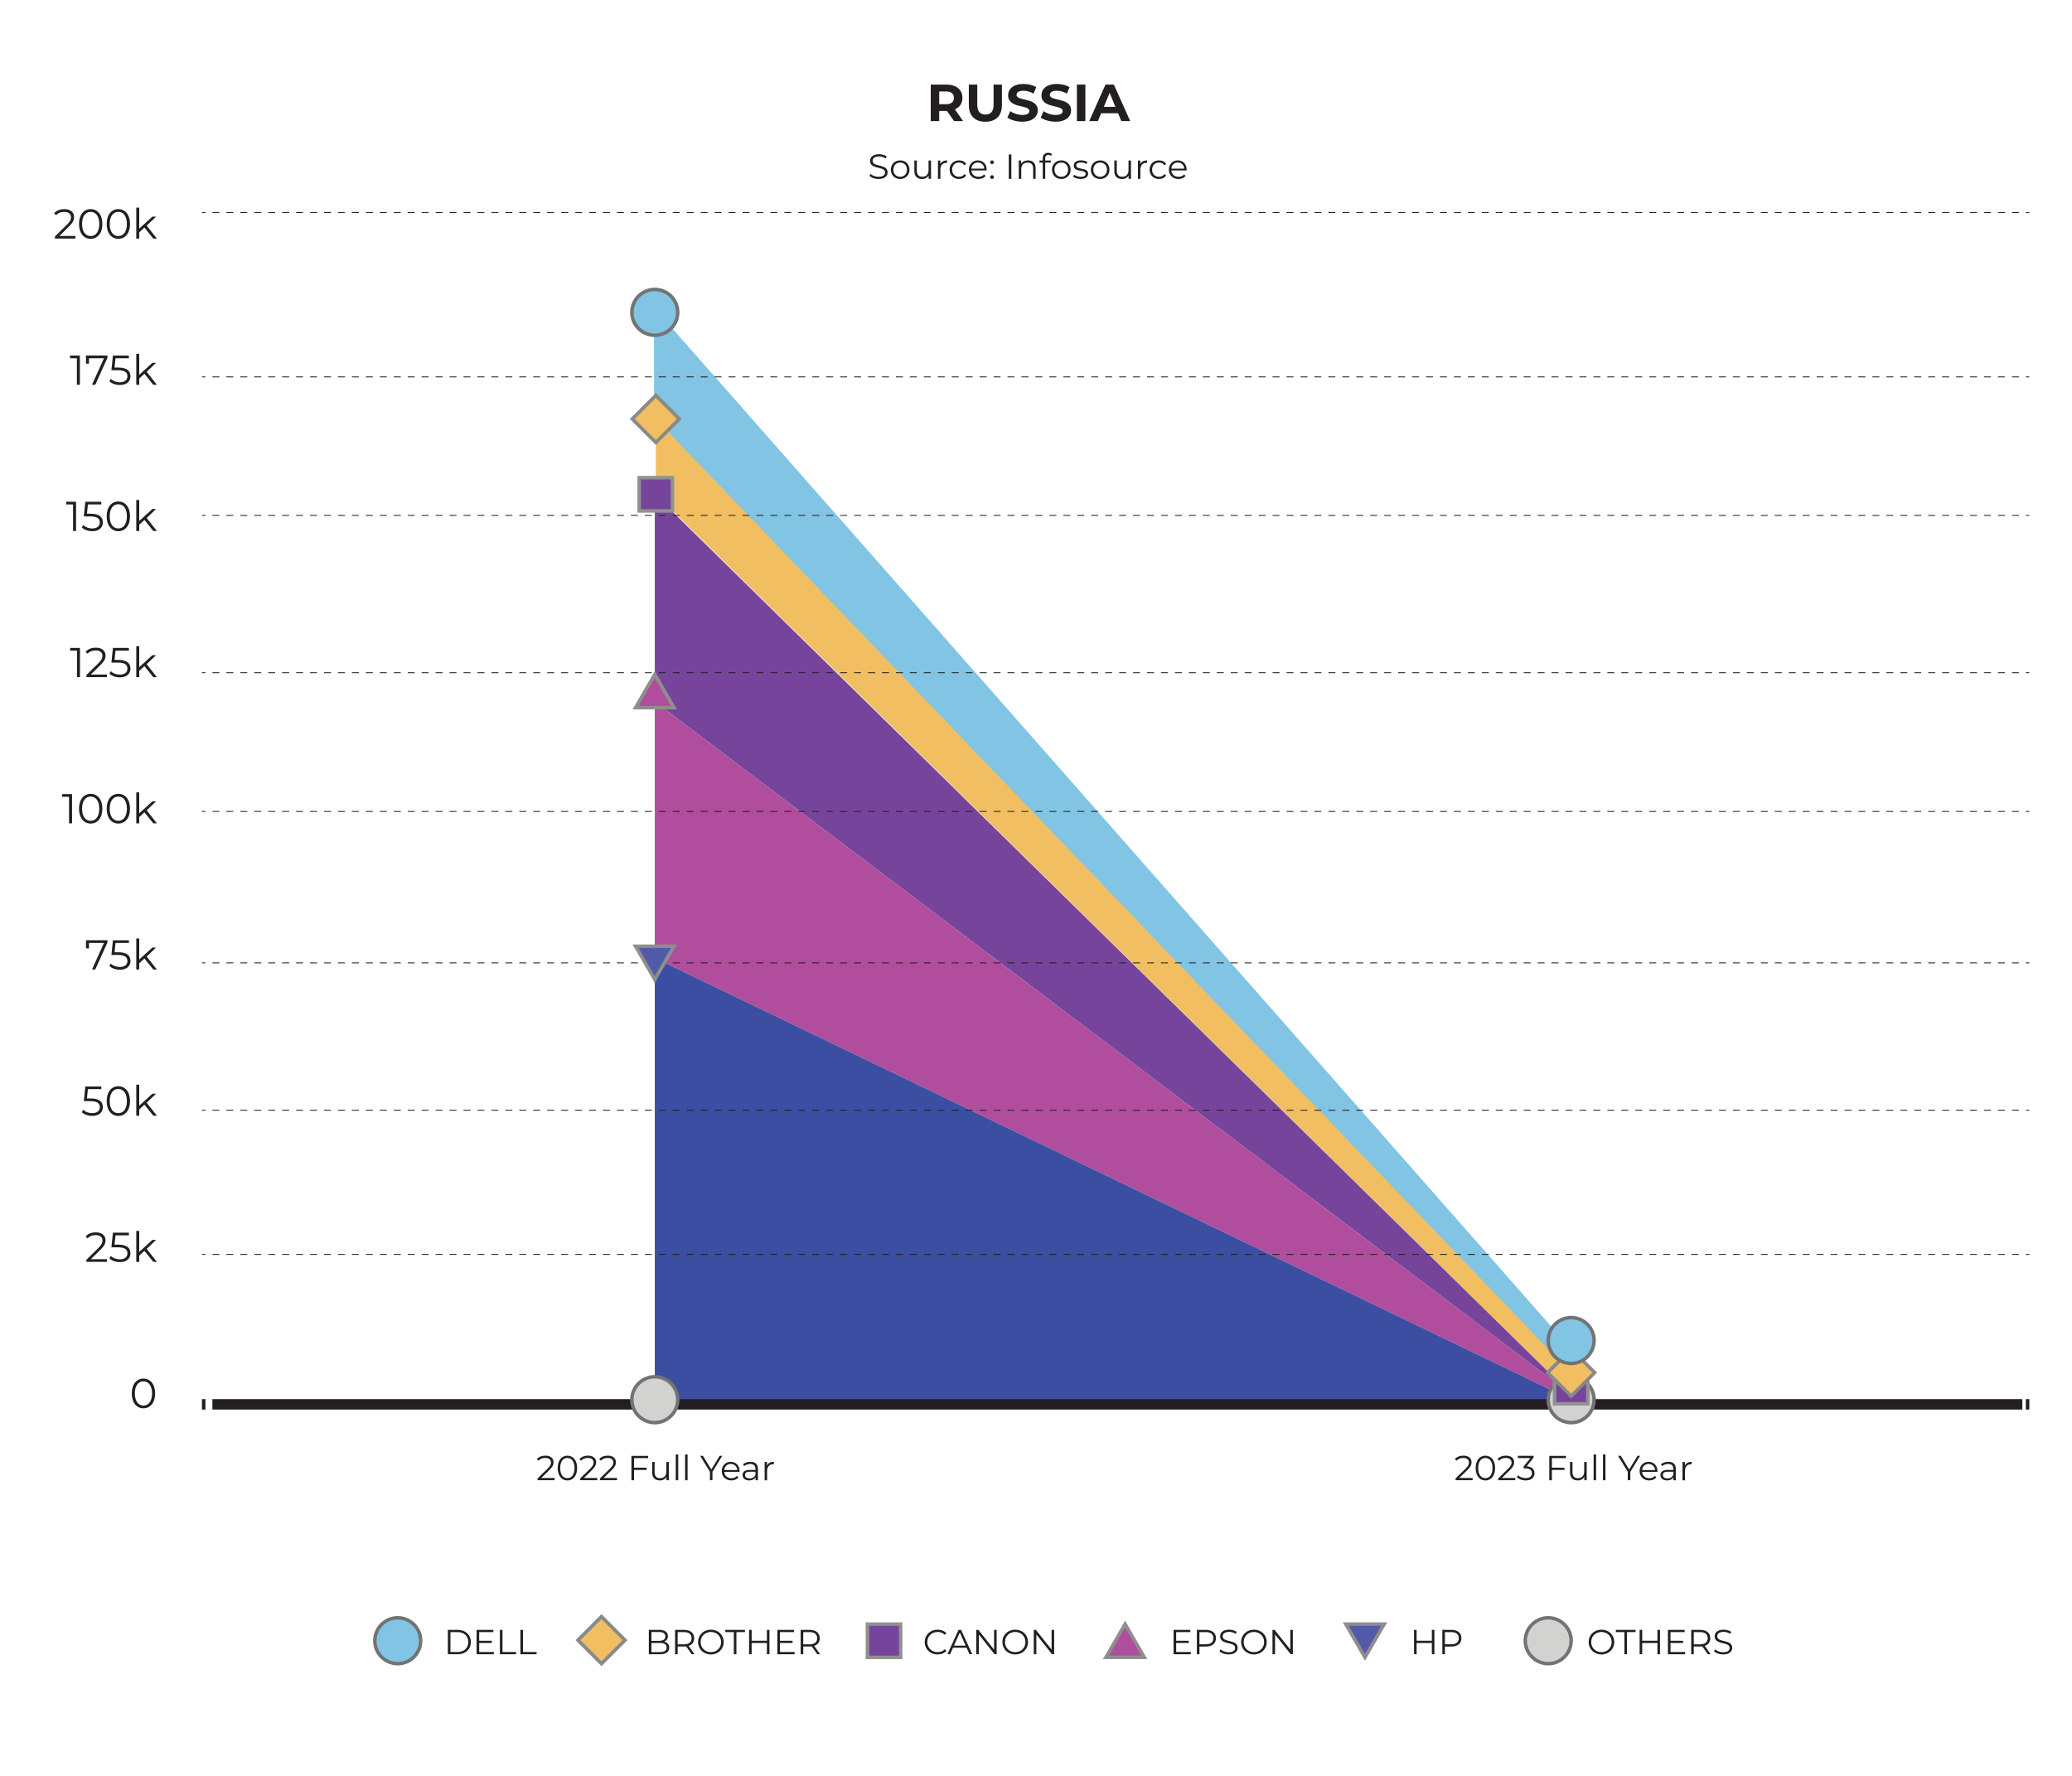 <svg xmlns="http://www.w3.org/2000/svg" id="Layer_2" viewBox="0 0 595.28 510.34"><defs><style>.cls-1{fill:#727373;}.cls-1,.cls-2,.cls-3,.cls-4,.cls-5,.cls-6,.cls-7,.cls-8,.cls-9,.cls-10,.cls-11,.cls-12,.cls-13{stroke-width:0px;}.cls-2{fill:#76459b;}.cls-3{fill:#81c4e3;}.cls-4{fill:#898989;}.cls-5{fill:#535aa8;}.cls-6{fill:#3c4ea1;}.cls-7{fill:#231f20;}.cls-8{fill:#d2d2d1;}.cls-9{fill:#b04d9d;}.cls-10{fill:#8e8e8e;}.cls-11{fill:#919191;}.cls-12{fill:#fff;}.cls-13{fill:#f1bf62;}</style></defs><g id="Layer_1-2"><rect class="cls-12" width="595.28" height="510.34"></rect><polygon class="cls-3" points="188.41 120.38 188.41 89.74 451.39 388.39 451.39 394.48 188.41 120.38"></polygon><path class="cls-3" d="M451.89,395.73l-.86-.9L187.91,120.58v-32.16l263.99,299.78v7.52ZM188.91,120.17l261.99,273.06v-4.66L188.91,91.07v29.11Z"></path><polyline class="cls-13" points="188.12 120.38 451.39 394.48 451.39 400.62 188.41 142.02 188.41 120.38 451.39 394.48 451.39 399.81"></polyline><polygon class="cls-2" points="188.12 201.58 188.12 142.02 451.39 400.62 188.12 201.58"></polygon><polygon class="cls-9" points="188.12 275.23 188.12 201.58 451.39 400.62 451.39 402.16 188.12 275.23"></polygon><polygon class="cls-6" points="188.12 403.49 188.12 275.23 451.39 402.16 188.12 403.49"></polygon><path class="cls-7" d="M274.1,34.8l-2.03-2.92h-2.24v2.92h-2.43v-10.5h4.54c2.8,0,4.56,1.46,4.56,3.81,0,1.57-.79,2.73-2.16,3.31l2.36,3.38h-2.61ZM271.82,26.28h-1.98v3.66h1.98c1.49,0,2.24-.69,2.24-1.83s-.75-1.83-2.24-1.83Z"></path><path class="cls-7" d="M278.34,30.18v-5.88h2.43v5.79c0,2,.87,2.82,2.34,2.82s2.34-.83,2.34-2.82v-5.79h2.4v5.88c0,3.09-1.77,4.8-4.75,4.8s-4.76-1.71-4.76-4.8Z"></path><path class="cls-7" d="M289.43,33.76l.82-1.83c.88.65,2.21,1.1,3.46,1.1,1.44,0,2.03-.48,2.03-1.12,0-1.96-6.11-.62-6.11-4.52,0-1.78,1.44-3.27,4.43-3.27,1.32,0,2.67.32,3.64.93l-.75,1.85c-.97-.56-1.98-.83-2.91-.83-1.44,0-1.99.54-1.99,1.2,0,1.93,6.1.6,6.1,4.45,0,1.75-1.46,3.25-4.46,3.25-1.66,0-3.34-.5-4.27-1.21Z"></path><path class="cls-7" d="M299,33.76l.83-1.83c.88.65,2.21,1.1,3.46,1.1,1.44,0,2.02-.48,2.02-1.12,0-1.96-6.1-.62-6.1-4.52,0-1.78,1.44-3.27,4.42-3.27,1.32,0,2.67.32,3.64.93l-.75,1.85c-.97-.56-1.98-.83-2.91-.83-1.44,0-2,.54-2,1.2,0,1.93,6.11.6,6.11,4.45,0,1.75-1.46,3.25-4.46,3.25-1.66,0-3.35-.5-4.28-1.21Z"></path><path class="cls-7" d="M309.39,24.3h2.43v10.5h-2.43v-10.5Z"></path><path class="cls-7" d="M321.23,32.55h-4.88l-.93,2.25h-2.49l4.68-10.5h2.4l4.7,10.5h-2.55l-.93-2.25ZM320.46,30.7l-1.67-4.02-1.66,4.02h3.33Z"></path><path class="cls-7" d="M249.8,50.52l.29-.57c.5.49,1.39.85,2.31.85,1.31,0,1.88-.55,1.88-1.24,0-1.92-4.31-.74-4.31-3.33,0-1.03.8-1.92,2.58-1.92.79,0,1.61.23,2.17.62l-.25.59c-.6-.39-1.3-.58-1.92-.58-1.28,0-1.85.57-1.85,1.27,0,1.92,4.31.76,4.31,3.31,0,1.03-.82,1.91-2.61,1.91-1.05,0-2.08-.37-2.6-.91Z"></path><path class="cls-7" d="M255.94,48.75c0-1.56,1.14-2.67,2.68-2.67s2.67,1.11,2.67,2.67-1.13,2.68-2.67,2.68-2.68-1.12-2.68-2.68ZM260.57,48.75c0-1.23-.83-2.05-1.95-2.05s-1.96.82-1.96,2.05.84,2.05,1.96,2.05,1.95-.82,1.95-2.05Z"></path><path class="cls-7" d="M267.48,46.12v5.26h-.68v-.96c-.37.64-1.05,1.01-1.89,1.01-1.34,0-2.22-.75-2.22-2.26v-3.05h.71v2.98c0,1.12.58,1.69,1.58,1.69,1.1,0,1.79-.71,1.79-1.91v-2.76h.71Z"></path><path class="cls-7" d="M272.12,46.08v.69c-.06,0-.12,0-.17,0-1.1,0-1.77.7-1.77,1.94v2.68h-.71v-5.26h.68v1.03c.33-.7,1-1.07,1.97-1.07Z"></path><path class="cls-7" d="M272.82,48.75c0-1.57,1.14-2.67,2.71-2.67.89,0,1.64.35,2.06,1.04l-.53.36c-.36-.53-.92-.78-1.53-.78-1.15,0-1.99.82-1.99,2.05s.84,2.05,1.99,2.05c.61,0,1.17-.24,1.53-.77l.53.36c-.42.68-1.17,1.04-2.06,1.04-1.57,0-2.71-1.11-2.71-2.68Z"></path><path class="cls-7" d="M283.47,48.97h-4.4c.08,1.1.92,1.83,2.07,1.83.64,0,1.21-.23,1.61-.69l.4.46c-.47.56-1.2.86-2.03.86-1.64,0-2.76-1.12-2.76-2.68s1.09-2.67,2.57-2.67,2.55,1.09,2.55,2.67c0,.06,0,.14,0,.22ZM279.07,48.44h3.73c-.09-1.03-.84-1.75-1.87-1.75s-1.77.72-1.86,1.75Z"></path><path class="cls-7" d="M284.47,46.62c0-.31.24-.54.53-.54s.54.23.54.54-.25.55-.54.55-.53-.24-.53-.55ZM284.47,50.87c0-.31.24-.54.53-.54s.54.23.54.54-.25.55-.54.55-.53-.24-.53-.55Z"></path><path class="cls-7" d="M289.82,44.38h.74v7h-.74v-7Z"></path><path class="cls-7" d="M297.53,48.33v3.05h-.71v-2.98c0-1.11-.58-1.68-1.58-1.68-1.13,0-1.84.7-1.84,1.9v2.76h-.71v-5.26h.68v.97c.38-.64,1.09-1.01,2-1.01,1.28,0,2.16.74,2.16,2.25Z"></path><path class="cls-7" d="M300.27,45.5v.62h1.62v.6h-1.6v4.66h-.71v-4.66h-.94v-.6h.94v-.65c0-.94.56-1.56,1.59-1.56.39,0,.79.11,1.05.33l-.24.53c-.2-.17-.48-.26-.78-.26-.61,0-.93.34-.93.99Z"></path><path class="cls-7" d="M302.23,48.75c0-1.56,1.14-2.67,2.68-2.67s2.67,1.11,2.67,2.67-1.13,2.68-2.67,2.68-2.68-1.12-2.68-2.68ZM306.86,48.75c0-1.23-.83-2.05-1.95-2.05s-1.96.82-1.96,2.05.84,2.05,1.96,2.05,1.95-.82,1.95-2.05Z"></path><path class="cls-7" d="M308.3,50.77l.32-.56c.42.33,1.13.59,1.87.59,1,0,1.41-.34,1.41-.86,0-1.37-3.41-.29-3.41-2.37,0-.86.74-1.5,2.08-1.5.68,0,1.42.19,1.86.49l-.31.57c-.46-.32-1.01-.45-1.55-.45-.95,0-1.37.37-1.37.87,0,1.42,3.41.35,3.41,2.37,0,.91-.8,1.5-2.17,1.5-.87,0-1.71-.28-2.14-.65Z"></path><path class="cls-7" d="M313.39,48.75c0-1.56,1.14-2.67,2.68-2.67s2.67,1.11,2.67,2.67-1.13,2.68-2.67,2.68-2.68-1.12-2.68-2.68ZM318.02,48.75c0-1.23-.83-2.05-1.95-2.05s-1.96.82-1.96,2.05.84,2.05,1.96,2.05,1.95-.82,1.95-2.05Z"></path><path class="cls-7" d="M324.93,46.12v5.26h-.68v-.96c-.37.64-1.05,1.01-1.89,1.01-1.34,0-2.22-.75-2.22-2.26v-3.05h.71v2.98c0,1.12.58,1.69,1.58,1.69,1.1,0,1.79-.71,1.79-1.91v-2.76h.71Z"></path><path class="cls-7" d="M329.57,46.08v.69c-.06,0-.12,0-.17,0-1.1,0-1.77.7-1.77,1.94v2.68h-.71v-5.26h.68v1.03c.33-.7,1-1.07,1.97-1.07Z"></path><path class="cls-7" d="M330.27,48.75c0-1.57,1.14-2.67,2.71-2.67.89,0,1.64.35,2.06,1.04l-.53.36c-.36-.53-.92-.78-1.53-.78-1.15,0-1.99.82-1.99,2.05s.84,2.05,1.99,2.05c.61,0,1.17-.24,1.53-.77l.53.36c-.42.68-1.17,1.04-2.06,1.04-1.57,0-2.71-1.11-2.71-2.68Z"></path><path class="cls-7" d="M340.92,48.97h-4.4c.08,1.1.92,1.83,2.07,1.83.64,0,1.21-.23,1.61-.69l.4.46c-.47.56-1.2.86-2.03.86-1.64,0-2.76-1.12-2.76-2.68s1.09-2.67,2.57-2.67,2.55,1.09,2.55,2.67c0,.06,0,.14,0,.22ZM336.52,48.44h3.73c-.09-1.03-.84-1.75-1.87-1.75s-1.77.72-1.86,1.75Z"></path><path class="cls-7" d="M21.67,67.78v.77h-5.89v-.61l3.49-3.42c.95-.94,1.13-1.5,1.13-2.07,0-.97-.68-1.57-1.97-1.57-.98,0-1.74.3-2.29.94l-.61-.53c.65-.77,1.69-1.2,2.97-1.2,1.7,0,2.78.86,2.78,2.27,0,.8-.25,1.52-1.38,2.63l-2.85,2.81h4.62Z"></path><path class="cls-7" d="M22.7,64.35c0-2.67,1.4-4.27,3.35-4.27s3.36,1.6,3.36,4.27-1.42,4.27-3.36,4.27-3.35-1.59-3.35-4.27ZM28.52,64.35c0-2.24-1.01-3.48-2.47-3.48s-2.47,1.24-2.47,3.48,1.01,3.48,2.47,3.48,2.47-1.24,2.47-3.48Z"></path><path class="cls-7" d="M30.65,64.35c0-2.67,1.4-4.27,3.35-4.27s3.36,1.6,3.36,4.27-1.42,4.27-3.36,4.27-3.35-1.59-3.35-4.27ZM36.46,64.35c0-2.24-1.01-3.48-2.47-3.48s-2.47,1.24-2.47,3.48,1.01,3.48,2.47,3.48,2.47-1.24,2.47-3.48Z"></path><path class="cls-7" d="M41.49,65.39l-1.49,1.37v1.8h-.85v-8.9h.85v6.03l3.77-3.44h1.06l-2.7,2.58,2.95,3.73h-1.04l-2.54-3.17Z"></path><path class="cls-7" d="M22.95,102.16v8.4h-.86v-7.63h-1.98v-.77h2.84Z"></path><path class="cls-7" d="M30.88,102.16v.61l-3.51,7.78h-.94l3.45-7.63h-4.32v1.57h-.85v-2.34h6.16Z"></path><path class="cls-7" d="M37.49,108.08c0,1.43-1,2.54-3.05,2.54-1.21,0-2.36-.42-3.01-1.08l.42-.68c.54.56,1.5.97,2.58.97,1.43,0,2.18-.7,2.18-1.71,0-1.08-.67-1.75-2.81-1.75h-1.79l.43-4.21h4.59v.77h-3.84l-.29,2.67h1.08c2.53,0,3.49,1,3.49,2.48Z"></path><path class="cls-7" d="M41.49,107.39l-1.49,1.37v1.8h-.85v-8.9h.85v6.03l3.77-3.44h1.06l-2.7,2.58,2.95,3.73h-1.04l-2.54-3.17Z"></path><path class="cls-7" d="M21.85,144.16v8.4h-.86v-7.63h-1.98v-.77h2.84Z"></path><path class="cls-7" d="M29.55,150.08c0,1.43-.99,2.54-3.04,2.54-1.21,0-2.36-.42-3.01-1.08l.42-.68c.54.56,1.5.97,2.58.97,1.43,0,2.18-.7,2.18-1.71,0-1.08-.67-1.75-2.81-1.75h-1.79l.43-4.21h4.59v.77h-3.84l-.29,2.67h1.08c2.53,0,3.49,1,3.49,2.48Z"></path><path class="cls-7" d="M30.65,148.35c0-2.67,1.4-4.27,3.35-4.27s3.36,1.6,3.36,4.27-1.42,4.27-3.36,4.27-3.35-1.59-3.35-4.27ZM36.46,148.35c0-2.24-1.01-3.48-2.47-3.48s-2.47,1.24-2.47,3.48,1.01,3.48,2.47,3.48,2.47-1.24,2.47-3.48Z"></path><path class="cls-7" d="M41.49,149.39l-1.49,1.37v1.8h-.85v-8.9h.85v6.03l3.77-3.44h1.06l-2.7,2.58,2.95,3.73h-1.04l-2.54-3.17Z"></path><path class="cls-7" d="M22.98,186.16v8.4h-.86v-7.63h-1.98v-.77h2.84Z"></path><path class="cls-7" d="M30.71,193.78v.77h-5.89v-.61l3.49-3.42c.95-.94,1.13-1.5,1.13-2.07,0-.97-.68-1.57-1.97-1.57-.98,0-1.74.3-2.29.94l-.61-.53c.65-.77,1.69-1.2,2.97-1.2,1.7,0,2.78.86,2.78,2.27,0,.8-.25,1.52-1.38,2.63l-2.85,2.81h4.62Z"></path><path class="cls-7" d="M37.49,192.08c0,1.43-1,2.54-3.05,2.54-1.21,0-2.36-.42-3.01-1.08l.42-.68c.54.56,1.5.97,2.58.97,1.43,0,2.18-.7,2.18-1.71,0-1.08-.67-1.75-2.81-1.75h-1.79l.43-4.21h4.59v.77h-3.84l-.29,2.67h1.08c2.53,0,3.49,1,3.49,2.48Z"></path><path class="cls-7" d="M41.49,191.39l-1.49,1.37v1.8h-.85v-8.9h.85v6.03l3.77-3.44h1.06l-2.7,2.58,2.95,3.73h-1.04l-2.54-3.17Z"></path><path class="cls-7" d="M20.7,228.16v8.4h-.86v-7.63h-1.98v-.77h2.84Z"></path><path class="cls-7" d="M22.7,232.35c0-2.67,1.4-4.27,3.35-4.27s3.36,1.6,3.36,4.27-1.42,4.27-3.36,4.27-3.35-1.59-3.35-4.27ZM28.52,232.35c0-2.24-1.01-3.48-2.47-3.48s-2.47,1.24-2.47,3.48,1.01,3.48,2.47,3.48,2.47-1.24,2.47-3.48Z"></path><path class="cls-7" d="M30.65,232.35c0-2.67,1.4-4.27,3.35-4.27s3.36,1.6,3.36,4.27-1.42,4.27-3.36,4.27-3.35-1.59-3.35-4.27ZM36.46,232.35c0-2.24-1.01-3.48-2.47-3.48s-2.47,1.24-2.47,3.48,1.01,3.48,2.47,3.48,2.47-1.24,2.47-3.48Z"></path><path class="cls-7" d="M41.49,233.39l-1.49,1.37v1.8h-.85v-8.9h.85v6.03l3.77-3.44h1.06l-2.7,2.58,2.95,3.73h-1.04l-2.54-3.17Z"></path><path class="cls-7" d="M30.88,270.16v.61l-3.51,7.78h-.94l3.45-7.63h-4.32v1.57h-.85v-2.34h6.16Z"></path><path class="cls-7" d="M37.49,276.08c0,1.43-1,2.54-3.05,2.54-1.21,0-2.36-.42-3.01-1.08l.42-.68c.54.56,1.5.97,2.58.97,1.43,0,2.18-.7,2.18-1.71,0-1.08-.67-1.75-2.81-1.75h-1.79l.43-4.21h4.59v.77h-3.84l-.29,2.67h1.08c2.53,0,3.49,1,3.49,2.48Z"></path><path class="cls-7" d="M41.49,275.39l-1.49,1.37v1.8h-.85v-8.9h.85v6.03l3.77-3.44h1.06l-2.7,2.58,2.95,3.73h-1.04l-2.54-3.17Z"></path><path class="cls-7" d="M29.55,318.08c0,1.43-.99,2.54-3.04,2.54-1.21,0-2.36-.42-3.01-1.08l.42-.68c.54.56,1.5.97,2.58.97,1.43,0,2.18-.7,2.18-1.71,0-1.08-.67-1.75-2.81-1.75h-1.79l.43-4.21h4.59v.77h-3.84l-.29,2.67h1.08c2.53,0,3.49,1,3.49,2.48Z"></path><path class="cls-7" d="M30.65,316.36c0-2.67,1.4-4.27,3.35-4.27s3.36,1.6,3.36,4.27-1.42,4.27-3.36,4.27-3.35-1.6-3.35-4.27ZM36.46,316.36c0-2.24-1.01-3.48-2.47-3.48s-2.47,1.24-2.47,3.48,1.01,3.48,2.47,3.48,2.47-1.24,2.47-3.48Z"></path><path class="cls-7" d="M41.49,317.39l-1.49,1.37v1.8h-.85v-8.9h.85v6.03l3.77-3.44h1.06l-2.7,2.58,2.95,3.73h-1.04l-2.54-3.17Z"></path><path class="cls-7" d="M30.71,361.78v.77h-5.89v-.61l3.49-3.42c.95-.94,1.13-1.5,1.13-2.08,0-.97-.68-1.57-1.97-1.57-.98,0-1.74.3-2.29.94l-.61-.53c.65-.77,1.69-1.2,2.97-1.2,1.7,0,2.78.86,2.78,2.27,0,.8-.25,1.52-1.38,2.63l-2.85,2.81h4.62Z"></path><path class="cls-7" d="M37.49,360.08c0,1.43-1,2.54-3.05,2.54-1.21,0-2.36-.42-3.01-1.08l.42-.68c.54.56,1.5.97,2.58.97,1.43,0,2.18-.7,2.18-1.71,0-1.08-.67-1.75-2.81-1.75h-1.79l.43-4.21h4.59v.77h-3.84l-.29,2.67h1.08c2.53,0,3.49,1,3.49,2.48Z"></path><path class="cls-7" d="M41.49,359.39l-1.49,1.37v1.8h-.85v-8.9h.85v6.03l3.77-3.44h1.06l-2.7,2.58,2.95,3.73h-1.04l-2.54-3.17Z"></path><path class="cls-7" d="M37.86,400.36c0-2.67,1.4-4.27,3.35-4.27s3.36,1.6,3.36,4.27-1.42,4.27-3.36,4.27-3.35-1.6-3.35-4.27ZM43.68,400.36c0-2.24-1.01-3.48-2.47-3.48s-2.47,1.24-2.47,3.48,1.01,3.48,2.47,3.48,2.47-1.24,2.47-3.48Z"></path><path class="cls-7" d="M128.67,468.29h2.85c2.24,0,3.75,1.44,3.75,3.5s-1.51,3.5-3.75,3.5h-2.85v-7ZM131.48,474.65c1.86,0,3.06-1.18,3.06-2.86s-1.2-2.86-3.06-2.86h-2.07v5.72h2.07Z"></path><path class="cls-7" d="M141.88,474.65v.64h-4.95v-7h4.8v.64h-4.06v2.49h3.62v.63h-3.62v2.6h4.21Z"></path><path class="cls-7" d="M143.62,468.29h.74v6.36h3.92v.64h-4.66v-7Z"></path><path class="cls-7" d="M149.51,468.29h.74v6.36h3.92v.64h-4.66v-7Z"></path><path class="cls-7" d="M192.26,473.42c0,1.19-.88,1.87-2.63,1.87h-3.22v-7h3.02c1.56,0,2.46.66,2.46,1.8,0,.8-.43,1.33-1.07,1.59.9.2,1.44.79,1.44,1.74ZM187.15,468.9v2.54h2.23c1.12,0,1.77-.43,1.77-1.27s-.65-1.27-1.77-1.27h-2.23ZM191.52,473.36c0-.91-.67-1.31-1.9-1.31h-2.47v2.63h2.47c1.23,0,1.9-.4,1.9-1.32Z"></path><path class="cls-7" d="M198.73,475.29l-1.6-2.25c-.18.02-.36.03-.56.03h-1.88v2.22h-.74v-7h2.62c1.78,0,2.86.9,2.86,2.4,0,1.1-.58,1.87-1.6,2.2l1.71,2.4h-.81ZM198.69,470.69c0-1.12-.74-1.76-2.14-1.76h-1.86v3.51h1.86c1.4,0,2.14-.65,2.14-1.75Z"></path><path class="cls-7" d="M200.56,471.79c0-2.04,1.56-3.56,3.68-3.56s3.67,1.51,3.67,3.56-1.57,3.56-3.67,3.56-3.68-1.52-3.68-3.56ZM207.17,471.79c0-1.67-1.25-2.9-2.93-2.9s-2.95,1.23-2.95,2.9,1.26,2.9,2.95,2.9,2.93-1.23,2.93-2.9Z"></path><path class="cls-7" d="M210.83,468.93h-2.46v-.64h5.66v.64h-2.46v6.36h-.74v-6.36Z"></path><path class="cls-7" d="M221.06,468.29v7h-.73v-3.23h-4.38v3.23h-.74v-7h.74v3.12h4.38v-3.12h.73Z"></path><path class="cls-7" d="M228.29,474.65v.64h-4.95v-7h4.8v.64h-4.06v2.49h3.62v.63h-3.62v2.6h4.21Z"></path><path class="cls-7" d="M234.81,475.29l-1.6-2.25c-.18.02-.36.03-.56.03h-1.88v2.22h-.74v-7h2.62c1.78,0,2.86.9,2.86,2.4,0,1.1-.58,1.87-1.6,2.2l1.71,2.4h-.81ZM234.77,470.69c0-1.12-.74-1.76-2.14-1.76h-1.86v3.51h1.86c1.4,0,2.14-.65,2.14-1.75Z"></path><path class="cls-7" d="M265.68,471.79c0-2.05,1.56-3.56,3.67-3.56,1.02,0,1.94.34,2.56,1.02l-.47.47c-.57-.58-1.27-.83-2.07-.83-1.69,0-2.96,1.24-2.96,2.9s1.27,2.9,2.96,2.9c.8,0,1.5-.25,2.07-.84l.47.47c-.62.68-1.54,1.03-2.57,1.03-2.1,0-3.66-1.51-3.66-3.56Z"></path><path class="cls-7" d="M277.7,473.42h-3.9l-.84,1.87h-.77l3.2-7h.73l3.2,7h-.78l-.84-1.87ZM277.43,472.82l-1.68-3.76-1.68,3.76h3.36Z"></path><path class="cls-7" d="M286.33,468.29v7h-.61l-4.5-5.68v5.68h-.74v-7h.61l4.51,5.68v-5.68h.73Z"></path><path class="cls-7" d="M287.99,471.79c0-2.04,1.56-3.56,3.68-3.56s3.67,1.51,3.67,3.56-1.57,3.56-3.67,3.56-3.68-1.52-3.68-3.56ZM294.6,471.79c0-1.67-1.25-2.9-2.93-2.9s-2.95,1.23-2.95,2.9,1.26,2.9,2.95,2.9,2.93-1.23,2.93-2.9Z"></path><path class="cls-7" d="M302.85,468.29v7h-.61l-4.5-5.68v5.68h-.74v-7h.61l4.51,5.68v-5.68h.73Z"></path><path class="cls-7" d="M342.12,474.65v.64h-4.95v-7h4.8v.64h-4.06v2.49h3.62v.63h-3.62v2.6h4.21Z"></path><path class="cls-7" d="M349.34,470.69c0,1.49-1.08,2.39-2.86,2.39h-1.88v2.21h-.74v-7h2.62c1.78,0,2.86.9,2.86,2.4ZM348.6,470.69c0-1.12-.74-1.76-2.14-1.76h-1.86v3.5h1.86c1.4,0,2.14-.64,2.14-1.74Z"></path><path class="cls-7" d="M350.37,474.44l.29-.57c.5.49,1.39.85,2.31.85,1.31,0,1.88-.55,1.88-1.24,0-1.92-4.31-.74-4.31-3.33,0-1.03.8-1.92,2.58-1.92.79,0,1.61.23,2.17.62l-.25.59c-.6-.39-1.3-.58-1.92-.58-1.28,0-1.85.57-1.85,1.27,0,1.92,4.31.76,4.31,3.31,0,1.03-.82,1.91-2.61,1.91-1.05,0-2.08-.37-2.6-.91Z"></path><path class="cls-7" d="M356.57,471.79c0-2.04,1.56-3.56,3.68-3.56s3.67,1.51,3.67,3.56-1.57,3.56-3.67,3.56-3.68-1.52-3.68-3.56ZM363.18,471.79c0-1.67-1.25-2.9-2.93-2.9s-2.95,1.23-2.95,2.9,1.26,2.9,2.95,2.9,2.93-1.23,2.93-2.9Z"></path><path class="cls-7" d="M371.43,468.29v7h-.61l-4.5-5.68v5.68h-.74v-7h.61l4.51,5.68v-5.68h.73Z"></path><path class="cls-7" d="M412.1,468.29v7h-.73v-3.23h-4.38v3.23h-.74v-7h.74v3.12h4.38v-3.12h.73Z"></path><path class="cls-7" d="M419.86,470.69c0,1.49-1.08,2.39-2.86,2.39h-1.88v2.21h-.74v-7h2.62c1.78,0,2.86.9,2.86,2.4ZM419.12,470.69c0-1.12-.74-1.76-2.14-1.76h-1.86v3.5h1.86c1.4,0,2.14-.64,2.14-1.74Z"></path><path class="cls-7" d="M456.42,471.79c0-2.04,1.56-3.56,3.68-3.56s3.67,1.51,3.67,3.56-1.57,3.56-3.67,3.56-3.68-1.52-3.68-3.56ZM463.02,471.79c0-1.67-1.25-2.9-2.93-2.9s-2.95,1.23-2.95,2.9,1.26,2.9,2.95,2.9,2.93-1.23,2.93-2.9Z"></path><path class="cls-7" d="M466.69,468.93h-2.46v-.64h5.66v.64h-2.46v6.36h-.74v-6.36Z"></path><path class="cls-7" d="M476.91,468.29v7h-.73v-3.23h-4.38v3.23h-.74v-7h.74v3.12h4.38v-3.12h.73Z"></path><path class="cls-7" d="M484.14,474.65v.64h-4.95v-7h4.8v.64h-4.06v2.49h3.62v.63h-3.62v2.6h4.21Z"></path><path class="cls-7" d="M490.66,475.29l-1.6-2.25c-.18.02-.36.03-.56.03h-1.88v2.22h-.74v-7h2.62c1.78,0,2.86.9,2.86,2.4,0,1.1-.58,1.87-1.6,2.2l1.71,2.4h-.81ZM490.62,470.69c0-1.12-.74-1.76-2.14-1.76h-1.86v3.51h1.86c1.4,0,2.14-.65,2.14-1.75Z"></path><path class="cls-7" d="M492.45,474.44l.29-.57c.5.49,1.39.85,2.31.85,1.31,0,1.88-.55,1.88-1.24,0-1.92-4.31-.74-4.31-3.33,0-1.03.8-1.92,2.58-1.92.79,0,1.61.23,2.17.62l-.25.59c-.6-.39-1.3-.58-1.92-.58-1.28,0-1.85.57-1.85,1.27,0,1.92,4.31.76,4.31,3.31,0,1.03-.82,1.91-2.61,1.91-1.05,0-2.08-.37-2.6-.91Z"></path><circle class="cls-3" cx="114.27" cy="471.41" r="6.59"></circle><path class="cls-1" d="M114.27,478.5c-3.91,0-7.09-3.18-7.09-7.09s3.18-7.09,7.09-7.09,7.09,3.18,7.09,7.09-3.18,7.09-7.09,7.09ZM114.27,465.32c-3.36,0-6.09,2.73-6.09,6.09s2.73,6.09,6.09,6.09,6.09-2.73,6.09-6.09-2.73-6.09-6.09-6.09Z"></path><rect class="cls-13" x="168.02" y="466.46" width="9.56" height="9.56" transform="translate(-282.6 260.21) rotate(-45)"></rect><path class="cls-4" d="M172.8,478.71l-7.47-7.47,7.47-7.47,7.47,7.47-7.47,7.47ZM166.75,471.24l6.05,6.05,6.05-6.05-6.05-6.05-6.05,6.05Z"></path><rect class="cls-2" x="249.2" y="466.63" width="9.56" height="9.56"></rect><path class="cls-11" d="M259.26,476.69h-10.56v-10.56h10.56v10.56ZM249.7,475.69h8.56v-8.56h-8.56v8.56Z"></path><polygon class="cls-9" points="323.23 466.63 317.71 476.19 328.75 476.19 323.23 466.63"></polygon><path class="cls-10" d="M329.62,476.69h-12.77l6.39-11.06,6.39,11.06ZM318.58,475.69h9.31l-4.65-8.06-4.65,8.06Z"></path><polygon class="cls-5" points="392.16 476.19 397.68 466.63 386.64 466.63 392.16 476.19"></polygon><path class="cls-10" d="M392.16,477.19l-6.39-11.06h12.77l-6.39,11.06ZM387.51,467.13l4.65,8.06,4.65-8.06h-9.31Z"></path><circle class="cls-8" cx="444.8" cy="471.41" r="6.59"></circle><path class="cls-1" d="M444.8,478.5c-3.91,0-7.09-3.18-7.09-7.09s3.18-7.09,7.09-7.09,7.09,3.18,7.09,7.09-3.18,7.09-7.09,7.09ZM444.8,465.32c-3.36,0-6.09,2.73-6.09,6.09s2.73,6.09,6.09,6.09,6.09-2.73,6.09-6.09-2.73-6.09-6.09-6.09Z"></path><path class="cls-7" d="M423.09,424.65v.64h-4.91v-.51l2.91-2.85c.79-.78.94-1.25.94-1.73,0-.81-.57-1.31-1.64-1.31-.82,0-1.45.25-1.91.78l-.51-.44c.54-.64,1.41-1,2.48-1,1.42,0,2.32.72,2.32,1.89,0,.67-.21,1.27-1.15,2.19l-2.38,2.34h3.85Z"></path><path class="cls-7" d="M423.95,421.8c0-2.23,1.17-3.56,2.79-3.56s2.8,1.33,2.8,3.56-1.18,3.56-2.8,3.56-2.79-1.33-2.79-3.56ZM428.8,421.8c0-1.87-.84-2.9-2.06-2.9s-2.06,1.03-2.06,2.9.84,2.9,2.06,2.9,2.06-1.03,2.06-2.9Z"></path><path class="cls-7" d="M435.33,424.65v.64h-4.91v-.51l2.91-2.85c.79-.78.94-1.25.94-1.73,0-.81-.57-1.31-1.64-1.31-.82,0-1.45.25-1.91.78l-.51-.44c.54-.64,1.41-1,2.48-1,1.42,0,2.32.72,2.32,1.89,0,.67-.21,1.27-1.15,2.19l-2.38,2.34h3.85Z"></path><path class="cls-7" d="M440.86,423.28c0,1.17-.85,2.07-2.54,2.07-1.01,0-1.98-.35-2.52-.9l.35-.57c.45.47,1.26.81,2.17.81,1.16,0,1.8-.54,1.8-1.41s-.59-1.39-1.89-1.39h-.5v-.53l1.94-2.43h-3.58v-.64h4.5v.51l-1.98,2.49c1.5.08,2.25.87,2.25,1.99Z"></path><path class="cls-7" d="M445.85,418.94v2.75h3.62v.64h-3.62v2.97h-.74v-7h4.8v.64h-4.06Z"></path><path class="cls-7" d="M455.85,420.04v5.26h-.68v-.96c-.37.64-1.05,1.01-1.89,1.01-1.34,0-2.22-.75-2.22-2.26v-3.05h.71v2.98c0,1.12.58,1.69,1.58,1.69,1.1,0,1.79-.71,1.79-1.91v-2.76h.71Z"></path><path class="cls-7" d="M457.84,417.88h.71v7.42h-.71v-7.42Z"></path><path class="cls-7" d="M460.53,417.88h.71v7.42h-.71v-7.42Z"></path><path class="cls-7" d="M468.39,422.87v2.42h-.73v-2.42l-2.8-4.58h.79l2.4,3.93,2.4-3.93h.74l-2.8,4.58Z"></path><path class="cls-7" d="M476.17,422.89h-4.4c.08,1.1.92,1.83,2.07,1.83.64,0,1.21-.23,1.61-.69l.4.46c-.47.56-1.2.86-2.03.86-1.64,0-2.76-1.12-2.76-2.68s1.09-2.67,2.57-2.67,2.55,1.09,2.55,2.67c0,.06-.01.14-.01.22ZM471.77,422.36h3.73c-.09-1.03-.84-1.75-1.87-1.75s-1.77.72-1.86,1.75Z"></path><path class="cls-7" d="M481.45,422.04v3.26h-.68v-.82c-.32.54-.94.87-1.81.87-1.19,0-1.92-.62-1.92-1.53,0-.81.52-1.49,2.03-1.49h1.67v-.32c0-.9-.51-1.39-1.49-1.39-.68,0-1.32.24-1.75.62l-.32-.53c.53-.45,1.31-.71,2.14-.71,1.36,0,2.13.68,2.13,2.04ZM480.74,423.71v-.86h-1.65c-1.02,0-1.35.4-1.35.94,0,.61.49.99,1.33.99s1.39-.38,1.67-1.07Z"></path><path class="cls-7" d="M486.03,420v.69c-.06,0-.12,0-.17,0-1.1,0-1.77.7-1.77,1.94v2.68h-.71v-5.26h.68v1.03c.33-.7,1-1.07,1.97-1.07Z"></path><path class="cls-7" d="M159.35,424.65v.64h-4.91v-.51l2.91-2.85c.79-.78.94-1.25.94-1.73,0-.81-.57-1.31-1.64-1.31-.82,0-1.45.25-1.91.78l-.51-.44c.54-.64,1.41-1,2.48-1,1.42,0,2.32.72,2.32,1.89,0,.67-.21,1.27-1.15,2.19l-2.38,2.34h3.85Z"></path><path class="cls-7" d="M160.22,421.8c0-2.23,1.17-3.56,2.79-3.56s2.8,1.33,2.8,3.56-1.18,3.56-2.8,3.56-2.79-1.33-2.79-3.56ZM165.06,421.8c0-1.87-.84-2.9-2.06-2.9s-2.06,1.03-2.06,2.9.84,2.9,2.06,2.9,2.06-1.03,2.06-2.9Z"></path><path class="cls-7" d="M171.59,424.65v.64h-4.91v-.51l2.91-2.85c.79-.78.94-1.25.94-1.73,0-.81-.57-1.31-1.64-1.31-.82,0-1.45.25-1.91.78l-.51-.44c.54-.64,1.41-1,2.48-1,1.42,0,2.32.72,2.32,1.89,0,.67-.21,1.27-1.15,2.19l-2.38,2.34h3.85Z"></path><path class="cls-7" d="M177.27,424.65v.64h-4.91v-.51l2.91-2.85c.79-.78.94-1.25.94-1.73,0-.81-.57-1.31-1.64-1.31-.82,0-1.45.25-1.91.78l-.51-.44c.54-.64,1.41-1,2.48-1,1.42,0,2.32.72,2.32,1.89,0,.67-.21,1.27-1.15,2.19l-2.38,2.34h3.85Z"></path><path class="cls-7" d="M182.15,418.94v2.75h3.62v.64h-3.62v2.97h-.74v-7h4.8v.64h-4.06Z"></path><path class="cls-7" d="M192.15,420.04v5.26h-.68v-.96c-.37.64-1.05,1.01-1.89,1.01-1.34,0-2.22-.75-2.22-2.26v-3.05h.71v2.98c0,1.12.58,1.69,1.58,1.69,1.1,0,1.79-.71,1.79-1.91v-2.76h.71Z"></path><path class="cls-7" d="M194.14,417.88h.71v7.42h-.71v-7.42Z"></path><path class="cls-7" d="M196.83,417.88h.71v7.42h-.71v-7.42Z"></path><path class="cls-7" d="M204.69,422.87v2.42h-.73v-2.42l-2.8-4.58h.79l2.4,3.93,2.4-3.93h.74l-2.8,4.58Z"></path><path class="cls-7" d="M212.47,422.89h-4.4c.08,1.1.92,1.83,2.07,1.83.64,0,1.21-.23,1.61-.69l.4.46c-.47.56-1.2.86-2.03.86-1.64,0-2.76-1.12-2.76-2.68s1.09-2.67,2.57-2.67,2.55,1.09,2.55,2.67c0,.06,0,.14,0,.22ZM208.08,422.36h3.73c-.09-1.03-.84-1.75-1.87-1.75s-1.77.72-1.86,1.75Z"></path><path class="cls-7" d="M217.75,422.04v3.26h-.68v-.82c-.32.54-.94.87-1.81.87-1.19,0-1.92-.62-1.92-1.53,0-.81.52-1.49,2.03-1.49h1.67v-.32c0-.9-.51-1.39-1.49-1.39-.68,0-1.32.24-1.75.62l-.32-.53c.53-.45,1.31-.71,2.14-.71,1.36,0,2.13.68,2.13,2.04ZM217.04,423.71v-.86h-1.65c-1.02,0-1.35.4-1.35.94,0,.61.49.99,1.33.99s1.39-.38,1.67-1.07Z"></path><path class="cls-7" d="M222.33,420v.69c-.06,0-.12,0-.17,0-1.1,0-1.77.7-1.77,1.94v2.68h-.71v-5.26h.68v1.03c.33-.7,1-1.07,1.97-1.07Z"></path><rect class="cls-7" x="58.02" y="60.94" width="1" height=".25"></rect><path class="cls-7" d="M580.02,61.19h-2v-.25h2v.25ZM576.01,61.19h-2v-.25h2v.25ZM572,61.19h-2v-.25h2v.25ZM567.99,61.19h-2v-.25h2v.25ZM563.99,61.19h-2v-.25h2v.25ZM559.98,61.19h-2v-.25h2v.25ZM555.97,61.19h-2v-.25h2v.25ZM551.96,61.19h-2v-.25h2v.25ZM547.96,61.19h-2v-.25h2v.25ZM543.95,61.19h-2v-.25h2v.25ZM539.94,61.19h-2v-.25h2v.25ZM535.93,61.19h-2v-.25h2v.25ZM531.93,61.19h-2v-.25h2v.25ZM527.92,61.19h-2v-.25h2v.25ZM523.91,61.19h-2v-.25h2v.25ZM519.9,61.19h-2v-.25h2v.25ZM515.9,61.19h-2v-.25h2v.25ZM511.89,61.19h-2v-.25h2v.25ZM507.88,61.19h-2v-.25h2v.25ZM503.87,61.19h-2v-.25h2v.25ZM499.86,61.19h-2v-.25h2v.25ZM495.86,61.19h-2v-.25h2v.25ZM491.85,61.19h-2v-.25h2v.25ZM487.84,61.19h-2v-.25h2v.25ZM483.83,61.19h-2v-.25h2v.25ZM479.83,61.19h-2v-.25h2v.25ZM475.82,61.19h-2v-.25h2v.25ZM471.81,61.19h-2v-.25h2v.25ZM467.8,61.19h-2v-.25h2v.25ZM463.79,61.19h-2v-.25h2v.25ZM459.79,61.19h-2v-.25h2v.25ZM455.78,61.19h-2v-.25h2v.25ZM451.77,61.19h-2v-.25h2v.25ZM447.76,61.19h-2v-.25h2v.25ZM443.76,61.19h-2v-.25h2v.25ZM439.75,61.19h-2v-.25h2v.25ZM435.74,61.19h-2v-.25h2v.25ZM431.73,61.19h-2v-.25h2v.25ZM427.73,61.19h-2v-.25h2v.25ZM423.72,61.19h-2v-.25h2v.25ZM419.71,61.19h-2v-.25h2v.25ZM415.7,61.19h-2v-.25h2v.25ZM411.7,61.19h-2v-.25h2v.25ZM407.69,61.19h-2v-.25h2v.25ZM403.68,61.19h-2v-.25h2v.25ZM399.67,61.19h-2v-.25h2v.25ZM395.66,61.19h-2v-.25h2v.25ZM391.66,61.19h-2v-.25h2v.25ZM387.65,61.19h-2v-.25h2v.25ZM383.64,61.19h-2v-.25h2v.25ZM379.63,61.19h-2v-.25h2v.25ZM375.63,61.19h-2v-.25h2v.25ZM371.62,61.19h-2v-.25h2v.25ZM367.61,61.19h-2v-.25h2v.25ZM363.6,61.19h-2v-.25h2v.25ZM359.6,61.19h-2v-.25h2v.25ZM355.59,61.19h-2v-.25h2v.25ZM351.58,61.19h-2v-.25h2v.25ZM347.57,61.19h-2v-.25h2v.25ZM343.56,61.19h-2v-.25h2v.25ZM339.56,61.19h-2v-.25h2v.25ZM335.55,61.19h-2v-.25h2v.25ZM331.54,61.19h-2v-.25h2v.25ZM327.53,61.19h-2v-.25h2v.25ZM323.53,61.19h-2v-.25h2v.25ZM319.52,61.19h-2v-.25h2v.25ZM315.51,61.19h-2v-.25h2v.25ZM311.5,61.19h-2v-.25h2v.25ZM307.49,61.19h-2v-.25h2v.25ZM303.49,61.19h-2v-.25h2v.25ZM299.48,61.19h-2v-.25h2v.25ZM295.47,61.19h-2v-.25h2v.25ZM291.46,61.19h-2v-.25h2v.25ZM287.46,61.19h-2v-.25h2v.25ZM283.45,61.19h-2v-.25h2v.25ZM279.44,61.19h-2v-.25h2v.25ZM275.43,61.19h-2v-.25h2v.25ZM271.43,61.19h-2v-.25h2v.25ZM267.42,61.19h-2v-.25h2v.25ZM263.41,61.19h-2v-.25h2v.25ZM259.4,61.19h-2v-.25h2v.25ZM255.4,61.19h-2v-.25h2v.25ZM251.39,61.19h-2v-.25h2v.25ZM247.38,61.19h-2v-.25h2v.25ZM243.37,61.19h-2v-.25h2v.25ZM239.37,61.19h-2v-.25h2v.25ZM235.36,61.19h-2v-.25h2v.25ZM231.35,61.19h-2v-.25h2v.25ZM227.34,61.19h-2v-.25h2v.25ZM223.33,61.19h-2v-.25h2v.25ZM219.33,61.19h-2v-.25h2v.25ZM215.32,61.19h-2v-.25h2v.25ZM211.31,61.19h-2v-.25h2v.25ZM207.3,61.19h-2v-.25h2v.25ZM203.3,61.19h-2v-.25h2v.25ZM199.29,61.19h-2v-.25h2v.25ZM195.28,61.19h-2v-.25h2v.25ZM191.27,61.19h-2v-.25h2v.25ZM187.27,61.19h-2v-.25h2v.25ZM183.26,61.19h-2v-.25h2v.25ZM179.25,61.19h-2v-.25h2v.25ZM175.24,61.19h-2v-.25h2v.25ZM171.24,61.19h-2v-.25h2v.25ZM167.23,61.19h-2v-.25h2v.25ZM163.22,61.19h-2v-.25h2v.25ZM159.21,61.19h-2v-.25h2v.25ZM155.2,61.19h-2v-.25h2v.25ZM151.2,61.19h-2v-.25h2v.25ZM147.19,61.19h-2v-.25h2v.25ZM143.18,61.19h-2v-.25h2v.25ZM139.17,61.19h-2v-.25h2v.25ZM135.17,61.19h-2v-.25h2v.25ZM131.16,61.19h-2v-.25h2v.25ZM127.15,61.19h-2v-.25h2v.25ZM123.14,61.19h-2v-.25h2v.25ZM119.14,61.19h-2v-.25h2v.25ZM115.13,61.19h-2v-.25h2v.25ZM111.12,61.19h-2v-.25h2v.25ZM107.11,61.19h-2v-.25h2v.25ZM103.1,61.19h-2v-.25h2v.25ZM99.1,61.19h-2v-.25h2v.25ZM95.09,61.19h-2v-.25h2v.25ZM91.08,61.19h-2v-.25h2v.25ZM87.07,61.19h-2v-.25h2v.25ZM83.07,61.19h-2v-.25h2v.25ZM79.06,61.19h-2v-.25h2v.25ZM75.05,61.19h-2v-.25h2v.25ZM71.04,61.19h-2v-.25h2v.25ZM67.04,61.19h-2v-.25h2v.25ZM63.03,61.19h-2v-.25h2v.25Z"></path><rect class="cls-7" x="582.02" y="60.94" width="1" height=".25"></rect><rect class="cls-7" x="58.02" y="108.16" width="1" height=".25"></rect><path class="cls-7" d="M580.02,108.41h-2v-.25h2v.25ZM576.01,108.41h-2v-.25h2v.25ZM572,108.41h-2v-.25h2v.25ZM567.99,108.41h-2v-.25h2v.25ZM563.99,108.41h-2v-.25h2v.25ZM559.98,108.41h-2v-.25h2v.25ZM555.97,108.41h-2v-.25h2v.25ZM551.96,108.41h-2v-.25h2v.25ZM547.96,108.41h-2v-.25h2v.25ZM543.95,108.41h-2v-.25h2v.25ZM539.94,108.41h-2v-.25h2v.25ZM535.93,108.41h-2v-.25h2v.25ZM531.93,108.41h-2v-.25h2v.25ZM527.92,108.41h-2v-.25h2v.25ZM523.91,108.41h-2v-.25h2v.25ZM519.9,108.41h-2v-.25h2v.25ZM515.9,108.41h-2v-.25h2v.25ZM511.89,108.41h-2v-.25h2v.25ZM507.88,108.41h-2v-.25h2v.25ZM503.87,108.41h-2v-.25h2v.25ZM499.86,108.41h-2v-.25h2v.25ZM495.86,108.41h-2v-.25h2v.25ZM491.85,108.41h-2v-.25h2v.25ZM487.84,108.41h-2v-.25h2v.25ZM483.83,108.41h-2v-.25h2v.25ZM479.83,108.41h-2v-.25h2v.25ZM475.82,108.41h-2v-.25h2v.25ZM471.81,108.41h-2v-.25h2v.25ZM467.8,108.41h-2v-.25h2v.25ZM463.79,108.41h-2v-.25h2v.25ZM459.79,108.41h-2v-.25h2v.25ZM455.78,108.41h-2v-.25h2v.25ZM451.77,108.41h-2v-.25h2v.25ZM447.76,108.41h-2v-.25h2v.25ZM443.76,108.41h-2v-.25h2v.25ZM439.75,108.41h-2v-.25h2v.25ZM435.74,108.41h-2v-.25h2v.25ZM431.73,108.41h-2v-.25h2v.25ZM427.73,108.41h-2v-.25h2v.25ZM423.72,108.41h-2v-.25h2v.25ZM419.71,108.41h-2v-.25h2v.25ZM415.7,108.41h-2v-.25h2v.25ZM411.7,108.41h-2v-.25h2v.25ZM407.69,108.41h-2v-.25h2v.25ZM403.68,108.41h-2v-.25h2v.25ZM399.67,108.41h-2v-.25h2v.25ZM395.66,108.41h-2v-.25h2v.25ZM391.66,108.41h-2v-.25h2v.25ZM387.65,108.41h-2v-.25h2v.25ZM383.64,108.41h-2v-.25h2v.25ZM379.63,108.41h-2v-.25h2v.25ZM375.63,108.41h-2v-.25h2v.25ZM371.62,108.41h-2v-.25h2v.25ZM367.61,108.41h-2v-.25h2v.25ZM363.6,108.41h-2v-.25h2v.25ZM359.6,108.41h-2v-.25h2v.25ZM355.59,108.41h-2v-.25h2v.25ZM351.58,108.41h-2v-.25h2v.25ZM347.57,108.41h-2v-.25h2v.25ZM343.56,108.41h-2v-.25h2v.25ZM339.56,108.41h-2v-.25h2v.25ZM335.55,108.41h-2v-.25h2v.25ZM331.54,108.41h-2v-.25h2v.25ZM327.53,108.41h-2v-.25h2v.25ZM323.53,108.41h-2v-.25h2v.25ZM319.52,108.41h-2v-.25h2v.25ZM315.51,108.41h-2v-.25h2v.25ZM311.5,108.41h-2v-.25h2v.25ZM307.49,108.41h-2v-.25h2v.25ZM303.49,108.41h-2v-.25h2v.25ZM299.48,108.41h-2v-.25h2v.25ZM295.47,108.41h-2v-.25h2v.25ZM291.46,108.41h-2v-.25h2v.25ZM287.46,108.41h-2v-.25h2v.25ZM283.45,108.41h-2v-.25h2v.25ZM279.44,108.41h-2v-.25h2v.25ZM275.43,108.41h-2v-.25h2v.25ZM271.43,108.41h-2v-.25h2v.25ZM267.42,108.41h-2v-.25h2v.25ZM263.41,108.41h-2v-.25h2v.25ZM259.4,108.41h-2v-.25h2v.25ZM255.4,108.41h-2v-.25h2v.25ZM251.39,108.41h-2v-.25h2v.25ZM247.38,108.41h-2v-.25h2v.25ZM243.37,108.41h-2v-.25h2v.25ZM239.37,108.41h-2v-.25h2v.25ZM235.36,108.41h-2v-.25h2v.25ZM231.35,108.41h-2v-.25h2v.25ZM227.34,108.41h-2v-.25h2v.25ZM223.33,108.41h-2v-.25h2v.25ZM219.33,108.41h-2v-.25h2v.25ZM215.32,108.41h-2v-.25h2v.25ZM211.31,108.41h-2v-.25h2v.25ZM207.3,108.41h-2v-.25h2v.25ZM203.3,108.41h-2v-.25h2v.25ZM199.29,108.41h-2v-.25h2v.25ZM195.28,108.41h-2v-.25h2v.25ZM191.27,108.41h-2v-.25h2v.25ZM187.27,108.41h-2v-.25h2v.25ZM183.26,108.41h-2v-.25h2v.25ZM179.25,108.41h-2v-.25h2v.25ZM175.24,108.41h-2v-.25h2v.25ZM171.24,108.41h-2v-.25h2v.25ZM167.23,108.41h-2v-.25h2v.25ZM163.22,108.41h-2v-.25h2v.25ZM159.21,108.41h-2v-.25h2v.25ZM155.2,108.41h-2v-.25h2v.25ZM151.2,108.41h-2v-.25h2v.25ZM147.19,108.41h-2v-.25h2v.25ZM143.18,108.41h-2v-.25h2v.25ZM139.17,108.41h-2v-.25h2v.25ZM135.17,108.41h-2v-.25h2v.25ZM131.16,108.41h-2v-.25h2v.25ZM127.15,108.41h-2v-.25h2v.25ZM123.14,108.41h-2v-.25h2v.25ZM119.14,108.41h-2v-.25h2v.25ZM115.13,108.41h-2v-.25h2v.25ZM111.12,108.41h-2v-.25h2v.25ZM107.11,108.41h-2v-.25h2v.25ZM103.1,108.41h-2v-.25h2v.25ZM99.1,108.41h-2v-.25h2v.25ZM95.09,108.41h-2v-.25h2v.25ZM91.08,108.41h-2v-.25h2v.25ZM87.07,108.41h-2v-.25h2v.25ZM83.07,108.41h-2v-.25h2v.25ZM79.06,108.41h-2v-.25h2v.25ZM75.05,108.41h-2v-.25h2v.25ZM71.04,108.41h-2v-.25h2v.25ZM67.04,108.41h-2v-.25h2v.25ZM63.03,108.41h-2v-.25h2v.25Z"></path><rect class="cls-7" x="582.02" y="108.16" width="1" height=".25"></rect><rect class="cls-7" x="58.02" y="147.96" width="1" height=".25"></rect><path class="cls-7" d="M580.02,148.21h-2v-.25h2v.25ZM576.01,148.21h-2v-.25h2v.25ZM572,148.21h-2v-.25h2v.25ZM567.99,148.21h-2v-.25h2v.25ZM563.99,148.21h-2v-.25h2v.25ZM559.98,148.21h-2v-.25h2v.25ZM555.97,148.21h-2v-.25h2v.25ZM551.96,148.21h-2v-.25h2v.25ZM547.96,148.21h-2v-.25h2v.25ZM543.95,148.21h-2v-.25h2v.25ZM539.94,148.21h-2v-.25h2v.25ZM535.93,148.21h-2v-.25h2v.25ZM531.93,148.21h-2v-.25h2v.25ZM527.92,148.21h-2v-.25h2v.25ZM523.91,148.21h-2v-.25h2v.25ZM519.9,148.21h-2v-.25h2v.25ZM515.9,148.21h-2v-.25h2v.25ZM511.89,148.21h-2v-.25h2v.25ZM507.88,148.21h-2v-.25h2v.25ZM503.87,148.21h-2v-.25h2v.25ZM499.86,148.21h-2v-.25h2v.25ZM495.86,148.21h-2v-.25h2v.25ZM491.85,148.21h-2v-.25h2v.25ZM487.84,148.21h-2v-.25h2v.25ZM483.83,148.21h-2v-.25h2v.25ZM479.83,148.21h-2v-.25h2v.25ZM475.82,148.21h-2v-.25h2v.25ZM471.81,148.21h-2v-.25h2v.25ZM467.8,148.21h-2v-.25h2v.25ZM463.79,148.21h-2v-.25h2v.25ZM459.79,148.21h-2v-.25h2v.25ZM455.78,148.21h-2v-.25h2v.25ZM451.77,148.21h-2v-.25h2v.25ZM447.76,148.21h-2v-.25h2v.25ZM443.76,148.21h-2v-.25h2v.25ZM439.75,148.21h-2v-.25h2v.25ZM435.74,148.21h-2v-.25h2v.25ZM431.73,148.21h-2v-.25h2v.25ZM427.73,148.21h-2v-.25h2v.25ZM423.72,148.21h-2v-.25h2v.25ZM419.71,148.21h-2v-.25h2v.25ZM415.7,148.21h-2v-.25h2v.25ZM411.7,148.21h-2v-.25h2v.25ZM407.69,148.21h-2v-.25h2v.25ZM403.68,148.21h-2v-.25h2v.25ZM399.67,148.21h-2v-.25h2v.25ZM395.66,148.21h-2v-.25h2v.25ZM391.66,148.21h-2v-.25h2v.25ZM387.65,148.21h-2v-.25h2v.25ZM383.64,148.21h-2v-.25h2v.25ZM379.63,148.21h-2v-.25h2v.25ZM375.63,148.21h-2v-.25h2v.25ZM371.62,148.21h-2v-.25h2v.25ZM367.61,148.21h-2v-.25h2v.25ZM363.6,148.21h-2v-.25h2v.25ZM359.6,148.21h-2v-.25h2v.25ZM355.59,148.21h-2v-.25h2v.25ZM351.58,148.21h-2v-.25h2v.25ZM347.57,148.21h-2v-.25h2v.25ZM343.56,148.21h-2v-.25h2v.25ZM339.56,148.21h-2v-.25h2v.25ZM335.55,148.21h-2v-.25h2v.25ZM331.54,148.21h-2v-.25h2v.25ZM327.53,148.21h-2v-.25h2v.25ZM323.53,148.21h-2v-.25h2v.25ZM319.52,148.21h-2v-.25h2v.25ZM315.51,148.21h-2v-.25h2v.25ZM311.5,148.21h-2v-.25h2v.25ZM307.49,148.21h-2v-.25h2v.25ZM303.49,148.21h-2v-.25h2v.25ZM299.48,148.21h-2v-.25h2v.25ZM295.47,148.21h-2v-.25h2v.25ZM291.46,148.21h-2v-.25h2v.25ZM287.46,148.21h-2v-.25h2v.25ZM283.45,148.21h-2v-.25h2v.25ZM279.44,148.21h-2v-.25h2v.25ZM275.43,148.21h-2v-.25h2v.25ZM271.43,148.21h-2v-.25h2v.25ZM267.42,148.21h-2v-.25h2v.25ZM263.41,148.21h-2v-.25h2v.25ZM259.4,148.21h-2v-.25h2v.25ZM255.4,148.21h-2v-.25h2v.25ZM251.39,148.21h-2v-.25h2v.25ZM247.38,148.21h-2v-.25h2v.25ZM243.37,148.21h-2v-.25h2v.25ZM239.37,148.21h-2v-.25h2v.25ZM235.36,148.21h-2v-.25h2v.25ZM231.35,148.21h-2v-.25h2v.25ZM227.34,148.21h-2v-.25h2v.25ZM223.33,148.21h-2v-.25h2v.25ZM219.33,148.21h-2v-.25h2v.25ZM215.32,148.21h-2v-.25h2v.25ZM211.31,148.21h-2v-.25h2v.25ZM207.3,148.21h-2v-.25h2v.25ZM203.3,148.21h-2v-.25h2v.25ZM199.29,148.21h-2v-.25h2v.25ZM195.28,148.21h-2v-.25h2v.25ZM191.27,148.21h-2v-.25h2v.25ZM187.27,148.21h-2v-.25h2v.25ZM183.26,148.21h-2v-.25h2v.25ZM179.25,148.21h-2v-.25h2v.25ZM175.24,148.21h-2v-.25h2v.25ZM171.24,148.21h-2v-.25h2v.25ZM167.23,148.21h-2v-.25h2v.25ZM163.22,148.21h-2v-.25h2v.25ZM159.21,148.21h-2v-.25h2v.25ZM155.2,148.21h-2v-.25h2v.25ZM151.2,148.21h-2v-.25h2v.25ZM147.19,148.21h-2v-.25h2v.25ZM143.18,148.21h-2v-.25h2v.25ZM139.17,148.21h-2v-.25h2v.25ZM135.17,148.21h-2v-.25h2v.25ZM131.16,148.21h-2v-.25h2v.25ZM127.15,148.21h-2v-.25h2v.25ZM123.14,148.21h-2v-.25h2v.25ZM119.14,148.21h-2v-.25h2v.25ZM115.13,148.21h-2v-.25h2v.25ZM111.12,148.21h-2v-.25h2v.25ZM107.11,148.21h-2v-.25h2v.25ZM103.1,148.21h-2v-.25h2v.25ZM99.1,148.21h-2v-.25h2v.25ZM95.09,148.21h-2v-.25h2v.25ZM91.08,148.21h-2v-.25h2v.25ZM87.07,148.21h-2v-.25h2v.25ZM83.07,148.21h-2v-.25h2v.25ZM79.06,148.21h-2v-.25h2v.25ZM75.05,148.21h-2v-.25h2v.25ZM71.04,148.21h-2v-.25h2v.25ZM67.04,148.21h-2v-.25h2v.25ZM63.03,148.21h-2v-.25h2v.25Z"></path><rect class="cls-7" x="582.02" y="147.96" width="1" height=".25"></rect><rect class="cls-7" x="58.02" y="193.15" width="1" height=".25"></rect><path class="cls-7" d="M580.02,193.4h-2v-.25h2v.25ZM576.01,193.4h-2v-.25h2v.25ZM572,193.4h-2v-.25h2v.25ZM567.99,193.4h-2v-.25h2v.25ZM563.99,193.4h-2v-.25h2v.25ZM559.98,193.4h-2v-.25h2v.25ZM555.97,193.4h-2v-.25h2v.25ZM551.96,193.4h-2v-.25h2v.25ZM547.96,193.4h-2v-.25h2v.25ZM543.95,193.4h-2v-.25h2v.25ZM539.94,193.4h-2v-.25h2v.25ZM535.93,193.4h-2v-.25h2v.25ZM531.93,193.4h-2v-.25h2v.25ZM527.92,193.4h-2v-.25h2v.25ZM523.91,193.4h-2v-.25h2v.25ZM519.9,193.4h-2v-.25h2v.25ZM515.9,193.4h-2v-.25h2v.25ZM511.89,193.4h-2v-.25h2v.25ZM507.88,193.4h-2v-.25h2v.25ZM503.87,193.4h-2v-.25h2v.25ZM499.86,193.4h-2v-.25h2v.25ZM495.86,193.4h-2v-.25h2v.25ZM491.85,193.4h-2v-.25h2v.25ZM487.84,193.4h-2v-.25h2v.25ZM483.83,193.4h-2v-.25h2v.25ZM479.83,193.4h-2v-.25h2v.25ZM475.82,193.4h-2v-.25h2v.25ZM471.81,193.4h-2v-.25h2v.25ZM467.8,193.4h-2v-.25h2v.25ZM463.79,193.4h-2v-.25h2v.25ZM459.79,193.4h-2v-.25h2v.25ZM455.78,193.4h-2v-.25h2v.25ZM451.77,193.4h-2v-.25h2v.25ZM447.76,193.4h-2v-.25h2v.25ZM443.76,193.4h-2v-.25h2v.25ZM439.75,193.4h-2v-.25h2v.25ZM435.74,193.4h-2v-.25h2v.25ZM431.73,193.4h-2v-.25h2v.25ZM427.73,193.4h-2v-.25h2v.25ZM423.72,193.4h-2v-.25h2v.25ZM419.71,193.4h-2v-.25h2v.25ZM415.7,193.4h-2v-.25h2v.25ZM411.7,193.4h-2v-.25h2v.25ZM407.69,193.4h-2v-.25h2v.25ZM403.68,193.4h-2v-.25h2v.25ZM399.67,193.4h-2v-.25h2v.25ZM395.66,193.4h-2v-.25h2v.25ZM391.66,193.4h-2v-.25h2v.25ZM387.65,193.4h-2v-.25h2v.25ZM383.64,193.4h-2v-.25h2v.25ZM379.63,193.4h-2v-.25h2v.25ZM375.63,193.4h-2v-.25h2v.25ZM371.62,193.4h-2v-.25h2v.25ZM367.61,193.4h-2v-.25h2v.25ZM363.6,193.4h-2v-.25h2v.25ZM359.6,193.4h-2v-.25h2v.25ZM355.59,193.4h-2v-.25h2v.25ZM351.58,193.4h-2v-.25h2v.25ZM347.57,193.4h-2v-.25h2v.25ZM343.56,193.4h-2v-.25h2v.25ZM339.56,193.4h-2v-.25h2v.25ZM335.55,193.4h-2v-.25h2v.25ZM331.54,193.4h-2v-.25h2v.25ZM327.53,193.4h-2v-.25h2v.25ZM323.53,193.4h-2v-.25h2v.25ZM319.52,193.4h-2v-.25h2v.25ZM315.51,193.4h-2v-.25h2v.25ZM311.5,193.4h-2v-.25h2v.25ZM307.49,193.4h-2v-.25h2v.25ZM303.49,193.4h-2v-.25h2v.25ZM299.48,193.4h-2v-.25h2v.25ZM295.47,193.4h-2v-.25h2v.25ZM291.46,193.4h-2v-.25h2v.25ZM287.46,193.4h-2v-.25h2v.25ZM283.45,193.4h-2v-.25h2v.25ZM279.44,193.4h-2v-.25h2v.25ZM275.43,193.4h-2v-.25h2v.25ZM271.43,193.4h-2v-.25h2v.25ZM267.42,193.4h-2v-.25h2v.25ZM263.41,193.4h-2v-.25h2v.25ZM259.4,193.4h-2v-.25h2v.25ZM255.4,193.4h-2v-.25h2v.25ZM251.39,193.4h-2v-.25h2v.25ZM247.38,193.4h-2v-.25h2v.25ZM243.37,193.4h-2v-.25h2v.25ZM239.37,193.4h-2v-.25h2v.25ZM235.36,193.4h-2v-.25h2v.25ZM231.35,193.4h-2v-.25h2v.25ZM227.34,193.4h-2v-.25h2v.25ZM223.33,193.4h-2v-.25h2v.25ZM219.33,193.4h-2v-.25h2v.25ZM215.32,193.4h-2v-.25h2v.25ZM211.31,193.4h-2v-.25h2v.25ZM207.3,193.4h-2v-.25h2v.25ZM203.3,193.4h-2v-.25h2v.25ZM199.29,193.4h-2v-.25h2v.25ZM195.28,193.4h-2v-.25h2v.25ZM191.27,193.4h-2v-.25h2v.25ZM187.27,193.4h-2v-.25h2v.25ZM183.26,193.4h-2v-.25h2v.25ZM179.25,193.4h-2v-.25h2v.25ZM175.24,193.4h-2v-.25h2v.25ZM171.24,193.4h-2v-.25h2v.25ZM167.23,193.4h-2v-.25h2v.25ZM163.22,193.4h-2v-.25h2v.25ZM159.21,193.4h-2v-.25h2v.25ZM155.2,193.4h-2v-.25h2v.25ZM151.2,193.4h-2v-.25h2v.25ZM147.19,193.4h-2v-.25h2v.25ZM143.18,193.4h-2v-.25h2v.25ZM139.17,193.4h-2v-.25h2v.25ZM135.17,193.4h-2v-.25h2v.25ZM131.16,193.4h-2v-.25h2v.25ZM127.15,193.4h-2v-.25h2v.25ZM123.14,193.4h-2v-.25h2v.25ZM119.14,193.4h-2v-.25h2v.25ZM115.13,193.4h-2v-.25h2v.25ZM111.12,193.4h-2v-.25h2v.25ZM107.11,193.4h-2v-.25h2v.25ZM103.1,193.4h-2v-.25h2v.25ZM99.1,193.4h-2v-.25h2v.25ZM95.09,193.4h-2v-.25h2v.25ZM91.08,193.4h-2v-.25h2v.25ZM87.07,193.4h-2v-.25h2v.25ZM83.07,193.4h-2v-.25h2v.25ZM79.06,193.4h-2v-.25h2v.25ZM75.05,193.4h-2v-.25h2v.25ZM71.04,193.4h-2v-.25h2v.25ZM67.04,193.4h-2v-.25h2v.25ZM63.03,193.4h-2v-.25h2v.25Z"></path><rect class="cls-7" x="582.02" y="193.15" width="1" height=".25"></rect><rect class="cls-7" x="58.02" y="233.02" width="1" height=".25"></rect><path class="cls-7" d="M580.02,233.27h-2v-.25h2v.25ZM576.01,233.27h-2v-.25h2v.25ZM572,233.27h-2v-.25h2v.25ZM567.99,233.27h-2v-.25h2v.25ZM563.99,233.27h-2v-.25h2v.25ZM559.98,233.27h-2v-.25h2v.25ZM555.97,233.27h-2v-.25h2v.25ZM551.96,233.27h-2v-.25h2v.25ZM547.96,233.27h-2v-.25h2v.25ZM543.95,233.27h-2v-.25h2v.25ZM539.94,233.27h-2v-.25h2v.25ZM535.93,233.27h-2v-.25h2v.25ZM531.93,233.27h-2v-.25h2v.25ZM527.92,233.27h-2v-.25h2v.25ZM523.91,233.27h-2v-.25h2v.25ZM519.9,233.27h-2v-.25h2v.25ZM515.9,233.27h-2v-.25h2v.25ZM511.89,233.27h-2v-.25h2v.25ZM507.88,233.27h-2v-.25h2v.25ZM503.87,233.27h-2v-.25h2v.25ZM499.86,233.27h-2v-.25h2v.25ZM495.86,233.27h-2v-.25h2v.25ZM491.85,233.27h-2v-.25h2v.25ZM487.84,233.27h-2v-.25h2v.25ZM483.83,233.27h-2v-.25h2v.25ZM479.83,233.27h-2v-.25h2v.25ZM475.82,233.27h-2v-.25h2v.25ZM471.81,233.27h-2v-.25h2v.25ZM467.8,233.27h-2v-.25h2v.25ZM463.79,233.27h-2v-.25h2v.25ZM459.79,233.27h-2v-.25h2v.25ZM455.78,233.27h-2v-.25h2v.25ZM451.77,233.27h-2v-.25h2v.25ZM447.76,233.27h-2v-.25h2v.25ZM443.76,233.27h-2v-.25h2v.25ZM439.75,233.27h-2v-.25h2v.25ZM435.74,233.27h-2v-.25h2v.25ZM431.73,233.27h-2v-.25h2v.25ZM427.73,233.27h-2v-.25h2v.25ZM423.72,233.27h-2v-.25h2v.25ZM419.71,233.27h-2v-.25h2v.25ZM415.7,233.27h-2v-.25h2v.25ZM411.7,233.27h-2v-.25h2v.25ZM407.69,233.27h-2v-.25h2v.25ZM403.68,233.27h-2v-.25h2v.25ZM399.67,233.27h-2v-.25h2v.25ZM395.66,233.27h-2v-.25h2v.25ZM391.66,233.27h-2v-.25h2v.25ZM387.65,233.27h-2v-.25h2v.25ZM383.64,233.27h-2v-.25h2v.25ZM379.63,233.27h-2v-.25h2v.25ZM375.63,233.27h-2v-.25h2v.25ZM371.62,233.27h-2v-.25h2v.25ZM367.61,233.27h-2v-.25h2v.25ZM363.6,233.27h-2v-.25h2v.25ZM359.6,233.27h-2v-.25h2v.25ZM355.59,233.27h-2v-.25h2v.25ZM351.58,233.27h-2v-.25h2v.25ZM347.57,233.27h-2v-.25h2v.25ZM343.56,233.27h-2v-.25h2v.25ZM339.56,233.27h-2v-.25h2v.25ZM335.55,233.27h-2v-.25h2v.25ZM331.54,233.27h-2v-.25h2v.25ZM327.53,233.27h-2v-.25h2v.25ZM323.53,233.27h-2v-.25h2v.25ZM319.52,233.27h-2v-.25h2v.25ZM315.51,233.27h-2v-.25h2v.25ZM311.5,233.27h-2v-.25h2v.25ZM307.49,233.27h-2v-.25h2v.25ZM303.49,233.27h-2v-.25h2v.25ZM299.48,233.27h-2v-.25h2v.25ZM295.47,233.27h-2v-.25h2v.25ZM291.46,233.27h-2v-.25h2v.25ZM287.46,233.27h-2v-.25h2v.25ZM283.45,233.27h-2v-.25h2v.25ZM279.44,233.27h-2v-.25h2v.25ZM275.43,233.27h-2v-.25h2v.25ZM271.43,233.27h-2v-.25h2v.25ZM267.42,233.27h-2v-.25h2v.25ZM263.41,233.27h-2v-.25h2v.25ZM259.4,233.27h-2v-.25h2v.25ZM255.4,233.27h-2v-.25h2v.25ZM251.39,233.27h-2v-.25h2v.25ZM247.38,233.27h-2v-.25h2v.25ZM243.37,233.27h-2v-.25h2v.25ZM239.37,233.27h-2v-.25h2v.25ZM235.36,233.27h-2v-.25h2v.25ZM231.35,233.27h-2v-.25h2v.25ZM227.34,233.27h-2v-.25h2v.25ZM223.33,233.27h-2v-.25h2v.25ZM219.33,233.27h-2v-.25h2v.25ZM215.32,233.27h-2v-.25h2v.25ZM211.31,233.27h-2v-.25h2v.25ZM207.3,233.27h-2v-.25h2v.25ZM203.3,233.27h-2v-.25h2v.25ZM199.29,233.27h-2v-.25h2v.25ZM195.28,233.27h-2v-.25h2v.25ZM191.27,233.27h-2v-.25h2v.25ZM187.27,233.27h-2v-.25h2v.25ZM183.26,233.27h-2v-.25h2v.25ZM179.25,233.27h-2v-.25h2v.25ZM175.24,233.27h-2v-.25h2v.25ZM171.24,233.27h-2v-.25h2v.25ZM167.23,233.27h-2v-.25h2v.25ZM163.22,233.27h-2v-.25h2v.25ZM159.21,233.27h-2v-.25h2v.25ZM155.2,233.27h-2v-.25h2v.25ZM151.2,233.27h-2v-.25h2v.25ZM147.19,233.27h-2v-.25h2v.25ZM143.18,233.27h-2v-.25h2v.25ZM139.17,233.27h-2v-.25h2v.25ZM135.17,233.27h-2v-.25h2v.25ZM131.16,233.27h-2v-.25h2v.25ZM127.15,233.27h-2v-.25h2v.25ZM123.14,233.27h-2v-.25h2v.25ZM119.14,233.27h-2v-.25h2v.25ZM115.13,233.27h-2v-.25h2v.25ZM111.12,233.27h-2v-.25h2v.25ZM107.11,233.27h-2v-.25h2v.25ZM103.1,233.27h-2v-.25h2v.25ZM99.1,233.27h-2v-.25h2v.25ZM95.09,233.27h-2v-.25h2v.25ZM91.08,233.27h-2v-.25h2v.25ZM87.07,233.27h-2v-.25h2v.25ZM83.07,233.27h-2v-.25h2v.25ZM79.06,233.27h-2v-.25h2v.25ZM75.05,233.27h-2v-.25h2v.25ZM71.04,233.27h-2v-.25h2v.25ZM67.04,233.27h-2v-.25h2v.25ZM63.03,233.27h-2v-.25h2v.25Z"></path><rect class="cls-7" x="582.02" y="233.02" width="1" height=".25"></rect><rect class="cls-7" x="58.02" y="276.53" width="1" height=".25"></rect><path class="cls-7" d="M580.02,276.78h-2v-.25h2v.25ZM576.01,276.78h-2v-.25h2v.25ZM572,276.78h-2v-.25h2v.25ZM567.99,276.78h-2v-.25h2v.25ZM563.99,276.78h-2v-.25h2v.25ZM559.98,276.78h-2v-.25h2v.25ZM555.97,276.78h-2v-.25h2v.25ZM551.96,276.78h-2v-.25h2v.25ZM547.96,276.78h-2v-.25h2v.25ZM543.95,276.78h-2v-.25h2v.25ZM539.94,276.78h-2v-.25h2v.25ZM535.93,276.78h-2v-.25h2v.25ZM531.93,276.78h-2v-.25h2v.25ZM527.92,276.78h-2v-.25h2v.25ZM523.91,276.78h-2v-.25h2v.25ZM519.9,276.78h-2v-.25h2v.25ZM515.9,276.78h-2v-.25h2v.25ZM511.89,276.78h-2v-.25h2v.25ZM507.88,276.78h-2v-.25h2v.25ZM503.87,276.78h-2v-.25h2v.25ZM499.86,276.78h-2v-.25h2v.25ZM495.86,276.78h-2v-.25h2v.25ZM491.85,276.78h-2v-.25h2v.25ZM487.84,276.78h-2v-.25h2v.25ZM483.83,276.78h-2v-.25h2v.25ZM479.83,276.78h-2v-.25h2v.25ZM475.82,276.78h-2v-.25h2v.25ZM471.81,276.78h-2v-.25h2v.25ZM467.8,276.78h-2v-.25h2v.25ZM463.79,276.78h-2v-.25h2v.25ZM459.79,276.78h-2v-.25h2v.25ZM455.78,276.78h-2v-.25h2v.25ZM451.77,276.78h-2v-.25h2v.25ZM447.76,276.78h-2v-.25h2v.25ZM443.76,276.78h-2v-.25h2v.25ZM439.75,276.78h-2v-.25h2v.25ZM435.74,276.78h-2v-.25h2v.25ZM431.73,276.78h-2v-.25h2v.25ZM427.73,276.78h-2v-.25h2v.25ZM423.72,276.78h-2v-.25h2v.25ZM419.71,276.78h-2v-.25h2v.25ZM415.7,276.78h-2v-.25h2v.25ZM411.7,276.78h-2v-.25h2v.25ZM407.69,276.78h-2v-.25h2v.25ZM403.68,276.78h-2v-.25h2v.25ZM399.67,276.78h-2v-.25h2v.25ZM395.66,276.78h-2v-.25h2v.25ZM391.66,276.78h-2v-.25h2v.25ZM387.65,276.78h-2v-.25h2v.25ZM383.64,276.78h-2v-.25h2v.25ZM379.63,276.78h-2v-.25h2v.25ZM375.63,276.78h-2v-.25h2v.25ZM371.62,276.78h-2v-.25h2v.25ZM367.61,276.78h-2v-.25h2v.25ZM363.6,276.78h-2v-.25h2v.25ZM359.6,276.78h-2v-.25h2v.25ZM355.59,276.78h-2v-.25h2v.25ZM351.58,276.78h-2v-.25h2v.25ZM347.57,276.78h-2v-.25h2v.25ZM343.56,276.78h-2v-.25h2v.25ZM339.56,276.78h-2v-.25h2v.25ZM335.55,276.78h-2v-.25h2v.25ZM331.54,276.78h-2v-.25h2v.25ZM327.53,276.78h-2v-.25h2v.25ZM323.53,276.78h-2v-.25h2v.25ZM319.52,276.78h-2v-.25h2v.25ZM315.51,276.78h-2v-.25h2v.25ZM311.5,276.78h-2v-.25h2v.25ZM307.49,276.78h-2v-.25h2v.25ZM303.49,276.78h-2v-.25h2v.25ZM299.48,276.78h-2v-.25h2v.25ZM295.47,276.78h-2v-.25h2v.25ZM291.46,276.78h-2v-.25h2v.25ZM287.46,276.78h-2v-.25h2v.25ZM283.45,276.78h-2v-.25h2v.25ZM279.44,276.78h-2v-.25h2v.25ZM275.43,276.78h-2v-.25h2v.25ZM271.43,276.78h-2v-.25h2v.25ZM267.42,276.78h-2v-.25h2v.25ZM263.41,276.78h-2v-.25h2v.25ZM259.4,276.78h-2v-.25h2v.25ZM255.4,276.78h-2v-.25h2v.25ZM251.39,276.78h-2v-.25h2v.25ZM247.38,276.78h-2v-.25h2v.25ZM243.37,276.78h-2v-.25h2v.25ZM239.37,276.78h-2v-.25h2v.25ZM235.36,276.78h-2v-.25h2v.25ZM231.35,276.78h-2v-.25h2v.25ZM227.34,276.78h-2v-.25h2v.25ZM223.33,276.78h-2v-.25h2v.25ZM219.33,276.78h-2v-.25h2v.25ZM215.32,276.78h-2v-.25h2v.25ZM211.31,276.78h-2v-.25h2v.25ZM207.3,276.78h-2v-.25h2v.25ZM203.3,276.78h-2v-.25h2v.25ZM199.29,276.78h-2v-.25h2v.25ZM195.28,276.78h-2v-.25h2v.25ZM191.27,276.78h-2v-.25h2v.25ZM187.27,276.78h-2v-.25h2v.25ZM183.26,276.78h-2v-.25h2v.25ZM179.25,276.78h-2v-.25h2v.25ZM175.24,276.78h-2v-.25h2v.25ZM171.24,276.78h-2v-.25h2v.25ZM167.23,276.78h-2v-.25h2v.25ZM163.22,276.78h-2v-.25h2v.25ZM159.21,276.78h-2v-.25h2v.25ZM155.2,276.78h-2v-.25h2v.25ZM151.2,276.78h-2v-.25h2v.25ZM147.19,276.78h-2v-.25h2v.25ZM143.18,276.78h-2v-.25h2v.25ZM139.17,276.78h-2v-.25h2v.25ZM135.17,276.78h-2v-.25h2v.25ZM131.16,276.78h-2v-.25h2v.25ZM127.15,276.78h-2v-.25h2v.25ZM123.14,276.78h-2v-.25h2v.25ZM119.14,276.78h-2v-.25h2v.25ZM115.13,276.78h-2v-.25h2v.25ZM111.12,276.78h-2v-.25h2v.25ZM107.11,276.78h-2v-.25h2v.25ZM103.1,276.78h-2v-.25h2v.25ZM99.1,276.78h-2v-.25h2v.25ZM95.09,276.78h-2v-.25h2v.25ZM91.08,276.78h-2v-.25h2v.25ZM87.07,276.78h-2v-.25h2v.25ZM83.07,276.78h-2v-.25h2v.25ZM79.06,276.78h-2v-.25h2v.25ZM75.05,276.78h-2v-.25h2v.25ZM71.04,276.78h-2v-.25h2v.25ZM67.04,276.78h-2v-.25h2v.25ZM63.03,276.78h-2v-.25h2v.25Z"></path><rect class="cls-7" x="582.02" y="276.53" width="1" height=".25"></rect><rect class="cls-7" x="58.02" y="318.86" width="1" height=".25"></rect><path class="cls-7" d="M580.02,319.11h-2v-.25h2v.25ZM576.01,319.11h-2v-.25h2v.25ZM572,319.11h-2v-.25h2v.25ZM567.99,319.11h-2v-.25h2v.25ZM563.99,319.11h-2v-.25h2v.25ZM559.98,319.11h-2v-.25h2v.25ZM555.97,319.11h-2v-.25h2v.25ZM551.96,319.11h-2v-.25h2v.25ZM547.96,319.11h-2v-.25h2v.25ZM543.95,319.11h-2v-.25h2v.25ZM539.94,319.11h-2v-.25h2v.25ZM535.93,319.11h-2v-.25h2v.25ZM531.93,319.11h-2v-.25h2v.25ZM527.92,319.11h-2v-.25h2v.25ZM523.91,319.11h-2v-.25h2v.25ZM519.9,319.11h-2v-.25h2v.25ZM515.9,319.11h-2v-.25h2v.25ZM511.89,319.11h-2v-.25h2v.25ZM507.88,319.11h-2v-.25h2v.25ZM503.87,319.11h-2v-.25h2v.25ZM499.86,319.11h-2v-.25h2v.25ZM495.86,319.11h-2v-.25h2v.25ZM491.85,319.11h-2v-.25h2v.25ZM487.84,319.11h-2v-.25h2v.25ZM483.83,319.11h-2v-.25h2v.25ZM479.83,319.11h-2v-.25h2v.25ZM475.82,319.11h-2v-.25h2v.25ZM471.81,319.11h-2v-.25h2v.25ZM467.8,319.11h-2v-.25h2v.25ZM463.79,319.11h-2v-.25h2v.25ZM459.79,319.11h-2v-.25h2v.25ZM455.78,319.11h-2v-.25h2v.25ZM451.77,319.11h-2v-.25h2v.25ZM447.76,319.11h-2v-.25h2v.25ZM443.76,319.11h-2v-.25h2v.25ZM439.75,319.11h-2v-.25h2v.25ZM435.74,319.11h-2v-.25h2v.25ZM431.73,319.11h-2v-.25h2v.25ZM427.73,319.11h-2v-.25h2v.25ZM423.72,319.11h-2v-.25h2v.25ZM419.71,319.11h-2v-.25h2v.25ZM415.7,319.11h-2v-.25h2v.25ZM411.7,319.11h-2v-.25h2v.25ZM407.69,319.11h-2v-.25h2v.25ZM403.68,319.11h-2v-.25h2v.25ZM399.67,319.11h-2v-.25h2v.25ZM395.66,319.11h-2v-.25h2v.25ZM391.66,319.11h-2v-.25h2v.25ZM387.65,319.11h-2v-.25h2v.25ZM383.64,319.11h-2v-.25h2v.25ZM379.63,319.11h-2v-.25h2v.25ZM375.63,319.11h-2v-.25h2v.25ZM371.62,319.11h-2v-.25h2v.25ZM367.61,319.11h-2v-.25h2v.25ZM363.6,319.11h-2v-.25h2v.25ZM359.6,319.11h-2v-.25h2v.25ZM355.59,319.11h-2v-.25h2v.25ZM351.58,319.11h-2v-.25h2v.25ZM347.57,319.11h-2v-.25h2v.25ZM343.56,319.11h-2v-.25h2v.25ZM339.56,319.11h-2v-.25h2v.25ZM335.55,319.11h-2v-.25h2v.25ZM331.54,319.11h-2v-.25h2v.25ZM327.53,319.11h-2v-.25h2v.25ZM323.53,319.11h-2v-.25h2v.25ZM319.52,319.11h-2v-.25h2v.25ZM315.51,319.11h-2v-.25h2v.25ZM311.5,319.11h-2v-.25h2v.25ZM307.49,319.11h-2v-.25h2v.25ZM303.49,319.11h-2v-.25h2v.25ZM299.48,319.11h-2v-.25h2v.25ZM295.47,319.11h-2v-.25h2v.25ZM291.46,319.11h-2v-.25h2v.25ZM287.46,319.11h-2v-.25h2v.25ZM283.45,319.11h-2v-.25h2v.25ZM279.44,319.11h-2v-.25h2v.25ZM275.43,319.11h-2v-.25h2v.25ZM271.43,319.11h-2v-.25h2v.25ZM267.42,319.11h-2v-.25h2v.25ZM263.41,319.11h-2v-.25h2v.25ZM259.4,319.11h-2v-.25h2v.25ZM255.4,319.11h-2v-.25h2v.25ZM251.39,319.11h-2v-.25h2v.25ZM247.38,319.11h-2v-.25h2v.25ZM243.37,319.11h-2v-.25h2v.25ZM239.37,319.11h-2v-.25h2v.25ZM235.36,319.11h-2v-.25h2v.25ZM231.35,319.11h-2v-.25h2v.25ZM227.34,319.11h-2v-.25h2v.25ZM223.33,319.11h-2v-.25h2v.25ZM219.33,319.11h-2v-.25h2v.25ZM215.32,319.11h-2v-.25h2v.25ZM211.31,319.11h-2v-.25h2v.25ZM207.3,319.11h-2v-.25h2v.25ZM203.3,319.11h-2v-.25h2v.25ZM199.29,319.11h-2v-.25h2v.25ZM195.28,319.11h-2v-.25h2v.25ZM191.27,319.11h-2v-.25h2v.25ZM187.27,319.11h-2v-.25h2v.25ZM183.26,319.11h-2v-.25h2v.25ZM179.25,319.11h-2v-.25h2v.25ZM175.24,319.11h-2v-.25h2v.25ZM171.24,319.11h-2v-.25h2v.25ZM167.23,319.11h-2v-.25h2v.25ZM163.22,319.11h-2v-.25h2v.25ZM159.21,319.11h-2v-.25h2v.25ZM155.2,319.11h-2v-.25h2v.25ZM151.2,319.11h-2v-.25h2v.25ZM147.19,319.11h-2v-.25h2v.25ZM143.18,319.11h-2v-.25h2v.25ZM139.17,319.11h-2v-.25h2v.25ZM135.17,319.11h-2v-.25h2v.25ZM131.16,319.11h-2v-.25h2v.25ZM127.15,319.11h-2v-.25h2v.25ZM123.14,319.11h-2v-.25h2v.25ZM119.14,319.11h-2v-.25h2v.25ZM115.13,319.11h-2v-.25h2v.25ZM111.12,319.11h-2v-.25h2v.25ZM107.11,319.11h-2v-.25h2v.25ZM103.1,319.11h-2v-.25h2v.25ZM99.1,319.11h-2v-.25h2v.25ZM95.09,319.11h-2v-.25h2v.25ZM91.08,319.11h-2v-.25h2v.25ZM87.07,319.11h-2v-.25h2v.25ZM83.07,319.11h-2v-.25h2v.25ZM79.06,319.11h-2v-.25h2v.25ZM75.05,319.11h-2v-.25h2v.25ZM71.04,319.11h-2v-.25h2v.25ZM67.04,319.11h-2v-.25h2v.25ZM63.03,319.11h-2v-.25h2v.25Z"></path><rect class="cls-7" x="582.02" y="318.86" width="1" height=".25"></rect><rect class="cls-7" x="58.02" y="360.29" width="1" height=".25"></rect><path class="cls-7" d="M580.02,360.54h-2v-.25h2v.25ZM576.01,360.54h-2v-.25h2v.25ZM572,360.54h-2v-.25h2v.25ZM567.99,360.54h-2v-.25h2v.25ZM563.99,360.54h-2v-.25h2v.25ZM559.98,360.54h-2v-.25h2v.25ZM555.97,360.54h-2v-.25h2v.25ZM551.96,360.54h-2v-.25h2v.25ZM547.96,360.54h-2v-.25h2v.25ZM543.95,360.54h-2v-.25h2v.25ZM539.94,360.54h-2v-.25h2v.25ZM535.93,360.54h-2v-.25h2v.25ZM531.93,360.54h-2v-.25h2v.25ZM527.92,360.54h-2v-.25h2v.25ZM523.91,360.54h-2v-.25h2v.25ZM519.9,360.54h-2v-.25h2v.25ZM515.9,360.54h-2v-.25h2v.25ZM511.89,360.54h-2v-.25h2v.25ZM507.88,360.54h-2v-.25h2v.25ZM503.87,360.54h-2v-.25h2v.25ZM499.86,360.54h-2v-.25h2v.25ZM495.86,360.54h-2v-.25h2v.25ZM491.85,360.54h-2v-.25h2v.25ZM487.84,360.54h-2v-.25h2v.25ZM483.83,360.54h-2v-.25h2v.25ZM479.83,360.54h-2v-.25h2v.25ZM475.82,360.54h-2v-.25h2v.25ZM471.81,360.54h-2v-.25h2v.25ZM467.8,360.54h-2v-.25h2v.25ZM463.79,360.54h-2v-.25h2v.25ZM459.79,360.54h-2v-.25h2v.25ZM455.78,360.54h-2v-.25h2v.25ZM451.77,360.54h-2v-.25h2v.25ZM447.76,360.54h-2v-.25h2v.25ZM443.76,360.54h-2v-.25h2v.25ZM439.75,360.54h-2v-.25h2v.25ZM435.74,360.54h-2v-.25h2v.25ZM431.73,360.54h-2v-.25h2v.25ZM427.73,360.54h-2v-.25h2v.25ZM423.72,360.54h-2v-.25h2v.25ZM419.71,360.54h-2v-.25h2v.25ZM415.7,360.54h-2v-.25h2v.25ZM411.7,360.54h-2v-.25h2v.25ZM407.69,360.54h-2v-.25h2v.25ZM403.68,360.54h-2v-.25h2v.25ZM399.67,360.54h-2v-.25h2v.25ZM395.66,360.54h-2v-.25h2v.25ZM391.66,360.54h-2v-.25h2v.25ZM387.65,360.54h-2v-.25h2v.25ZM383.64,360.54h-2v-.25h2v.25ZM379.63,360.54h-2v-.25h2v.25ZM375.63,360.54h-2v-.25h2v.25ZM371.62,360.54h-2v-.25h2v.25ZM367.61,360.54h-2v-.25h2v.25ZM363.6,360.54h-2v-.25h2v.25ZM359.6,360.54h-2v-.25h2v.25ZM355.59,360.54h-2v-.25h2v.25ZM351.58,360.54h-2v-.25h2v.25ZM347.57,360.54h-2v-.25h2v.25ZM343.56,360.54h-2v-.25h2v.25ZM339.56,360.54h-2v-.25h2v.25ZM335.55,360.54h-2v-.25h2v.25ZM331.54,360.54h-2v-.25h2v.25ZM327.53,360.54h-2v-.25h2v.25ZM323.53,360.54h-2v-.25h2v.25ZM319.52,360.54h-2v-.25h2v.25ZM315.51,360.54h-2v-.25h2v.25ZM311.5,360.54h-2v-.25h2v.25ZM307.49,360.54h-2v-.25h2v.25ZM303.49,360.54h-2v-.25h2v.25ZM299.48,360.54h-2v-.25h2v.25ZM295.47,360.54h-2v-.25h2v.25ZM291.46,360.54h-2v-.25h2v.25ZM287.46,360.54h-2v-.25h2v.25ZM283.45,360.54h-2v-.25h2v.25ZM279.44,360.54h-2v-.25h2v.25ZM275.43,360.54h-2v-.25h2v.25ZM271.43,360.54h-2v-.25h2v.25ZM267.42,360.54h-2v-.25h2v.25ZM263.41,360.54h-2v-.25h2v.25ZM259.4,360.54h-2v-.25h2v.25ZM255.4,360.54h-2v-.25h2v.25ZM251.39,360.54h-2v-.25h2v.25ZM247.38,360.54h-2v-.25h2v.25ZM243.37,360.54h-2v-.25h2v.25ZM239.37,360.54h-2v-.25h2v.25ZM235.36,360.54h-2v-.25h2v.25ZM231.35,360.54h-2v-.25h2v.25ZM227.34,360.54h-2v-.25h2v.25ZM223.33,360.54h-2v-.25h2v.25ZM219.33,360.54h-2v-.25h2v.25ZM215.32,360.54h-2v-.25h2v.25ZM211.31,360.54h-2v-.25h2v.25ZM207.3,360.54h-2v-.25h2v.25ZM203.3,360.54h-2v-.25h2v.25ZM199.29,360.54h-2v-.25h2v.25ZM195.28,360.54h-2v-.25h2v.25ZM191.27,360.54h-2v-.25h2v.25ZM187.27,360.54h-2v-.25h2v.25ZM183.26,360.54h-2v-.25h2v.25ZM179.25,360.54h-2v-.25h2v.25ZM175.24,360.54h-2v-.25h2v.25ZM171.24,360.54h-2v-.25h2v.25ZM167.23,360.54h-2v-.25h2v.25ZM163.22,360.54h-2v-.25h2v.25ZM159.21,360.54h-2v-.25h2v.25ZM155.2,360.54h-2v-.25h2v.25ZM151.2,360.54h-2v-.25h2v.25ZM147.19,360.54h-2v-.25h2v.25ZM143.18,360.54h-2v-.25h2v.25ZM139.17,360.54h-2v-.25h2v.25ZM135.17,360.54h-2v-.25h2v.25ZM131.16,360.54h-2v-.25h2v.25ZM127.15,360.54h-2v-.25h2v.25ZM123.14,360.54h-2v-.25h2v.25ZM119.14,360.54h-2v-.25h2v.25ZM115.13,360.54h-2v-.25h2v.25ZM111.12,360.54h-2v-.25h2v.25ZM107.11,360.54h-2v-.25h2v.25ZM103.1,360.54h-2v-.25h2v.25ZM99.1,360.54h-2v-.25h2v.25ZM95.09,360.54h-2v-.25h2v.25ZM91.08,360.54h-2v-.25h2v.25ZM87.07,360.54h-2v-.25h2v.25ZM83.07,360.54h-2v-.25h2v.25ZM79.06,360.54h-2v-.25h2v.25ZM75.05,360.54h-2v-.25h2v.25ZM71.04,360.54h-2v-.25h2v.25ZM67.04,360.54h-2v-.25h2v.25ZM63.03,360.54h-2v-.25h2v.25Z"></path><rect class="cls-7" x="582.02" y="360.29" width="1" height=".25"></rect><rect class="cls-7" x="58.02" y="401.99" width="1" height="3"></rect><rect class="cls-7" x="61.02" y="401.99" width="519.99" height="3"></rect><rect class="cls-7" x="582.02" y="401.99" width="1" height="3"></rect><circle class="cls-3" cx="188.12" cy="89.74" r="6.59"></circle><path class="cls-1" d="M188.12,96.83c-3.91,0-7.09-3.18-7.09-7.09s3.18-7.09,7.09-7.09,7.09,3.18,7.09,7.09-3.18,7.09-7.09,7.09ZM188.12,83.65c-3.36,0-6.09,2.73-6.09,6.09s2.73,6.09,6.09,6.09,6.09-2.73,6.09-6.09-2.73-6.09-6.09-6.09Z"></path><rect class="cls-13" x="183.63" y="115.59" width="9.56" height="9.56" transform="translate(-29.94 168.48) rotate(-45)"></rect><path class="cls-4" d="M188.41,127.84l-7.47-7.47,7.47-7.47,7.47,7.47-7.47,7.47ZM182.35,120.38l6.05,6.05,6.05-6.05-6.05-6.05-6.05,6.05Z"></path><rect class="cls-2" x="183.63" y="137.24" width="9.56" height="9.56"></rect><path class="cls-11" d="M193.69,147.3h-10.56v-10.56h10.56v10.56ZM184.13,146.3h8.56v-8.56h-8.56v8.56Z"></path><polygon class="cls-9" points="188.12 193.76 182.6 203.32 193.64 203.32 188.12 193.76"></polygon><path class="cls-10" d="M194.5,203.82h-12.77l6.39-11.06,6.39,11.06ZM183.46,202.82h9.31l-4.65-8.06-4.65,8.06Z"></path><polygon class="cls-5" points="188.12 281.43 193.64 271.87 182.6 271.87 188.12 281.43"></polygon><path class="cls-10" d="M188.12,282.43l-6.39-11.06h12.77l-6.39,11.06ZM183.46,272.37l4.65,8.06,4.65-8.06h-9.31Z"></path><circle class="cls-8" cx="188.12" cy="402.16" r="6.59"></circle><path class="cls-1" d="M188.12,409.25c-3.91,0-7.09-3.18-7.09-7.09s3.18-7.09,7.09-7.09,7.09,3.18,7.09,7.09-3.18,7.09-7.09,7.09ZM188.12,396.06c-3.36,0-6.09,2.73-6.09,6.09s2.73,6.09,6.09,6.09,6.09-2.73,6.09-6.09-2.73-6.09-6.09-6.09Z"></path><circle class="cls-8" cx="451.39" cy="402.16" r="6.59"></circle><path class="cls-1" d="M451.39,409.25c-3.91,0-7.09-3.18-7.09-7.09s3.18-7.09,7.09-7.09,7.09,3.18,7.09,7.09-3.18,7.09-7.09,7.09ZM451.39,396.06c-3.36,0-6.09,2.73-6.09,6.09s2.73,6.09,6.09,6.09,6.09-2.73,6.09-6.09-2.73-6.09-6.09-6.09Z"></path><rect class="cls-2" x="446.61" y="393.78" width="9.56" height="9.56"></rect><path class="cls-11" d="M456.67,403.84h-10.56v-10.56h10.56v10.56ZM447.11,402.84h8.56v-8.56h-8.56v8.56Z"></path><rect class="cls-13" x="446.61" y="389.6" width="9.56" height="9.56" transform="translate(-146.66 434.69) rotate(-45)"></rect><path class="cls-4" d="M451.39,401.84l-7.47-7.47,7.47-7.47,7.47,7.47-7.47,7.47ZM445.34,394.38l6.05,6.05,6.05-6.05-6.05-6.05-6.05,6.05Z"></path><circle class="cls-3" cx="451.39" cy="385.15" r="6.59"></circle><path class="cls-1" d="M451.39,392.24c-3.91,0-7.09-3.18-7.09-7.09s3.18-7.09,7.09-7.09,7.09,3.18,7.09,7.09-3.18,7.09-7.09,7.09ZM451.39,379.06c-3.36,0-6.09,2.73-6.09,6.09s2.73,6.09,6.09,6.09,6.09-2.73,6.09-6.09-2.73-6.09-6.09-6.09Z"></path></g></svg>
